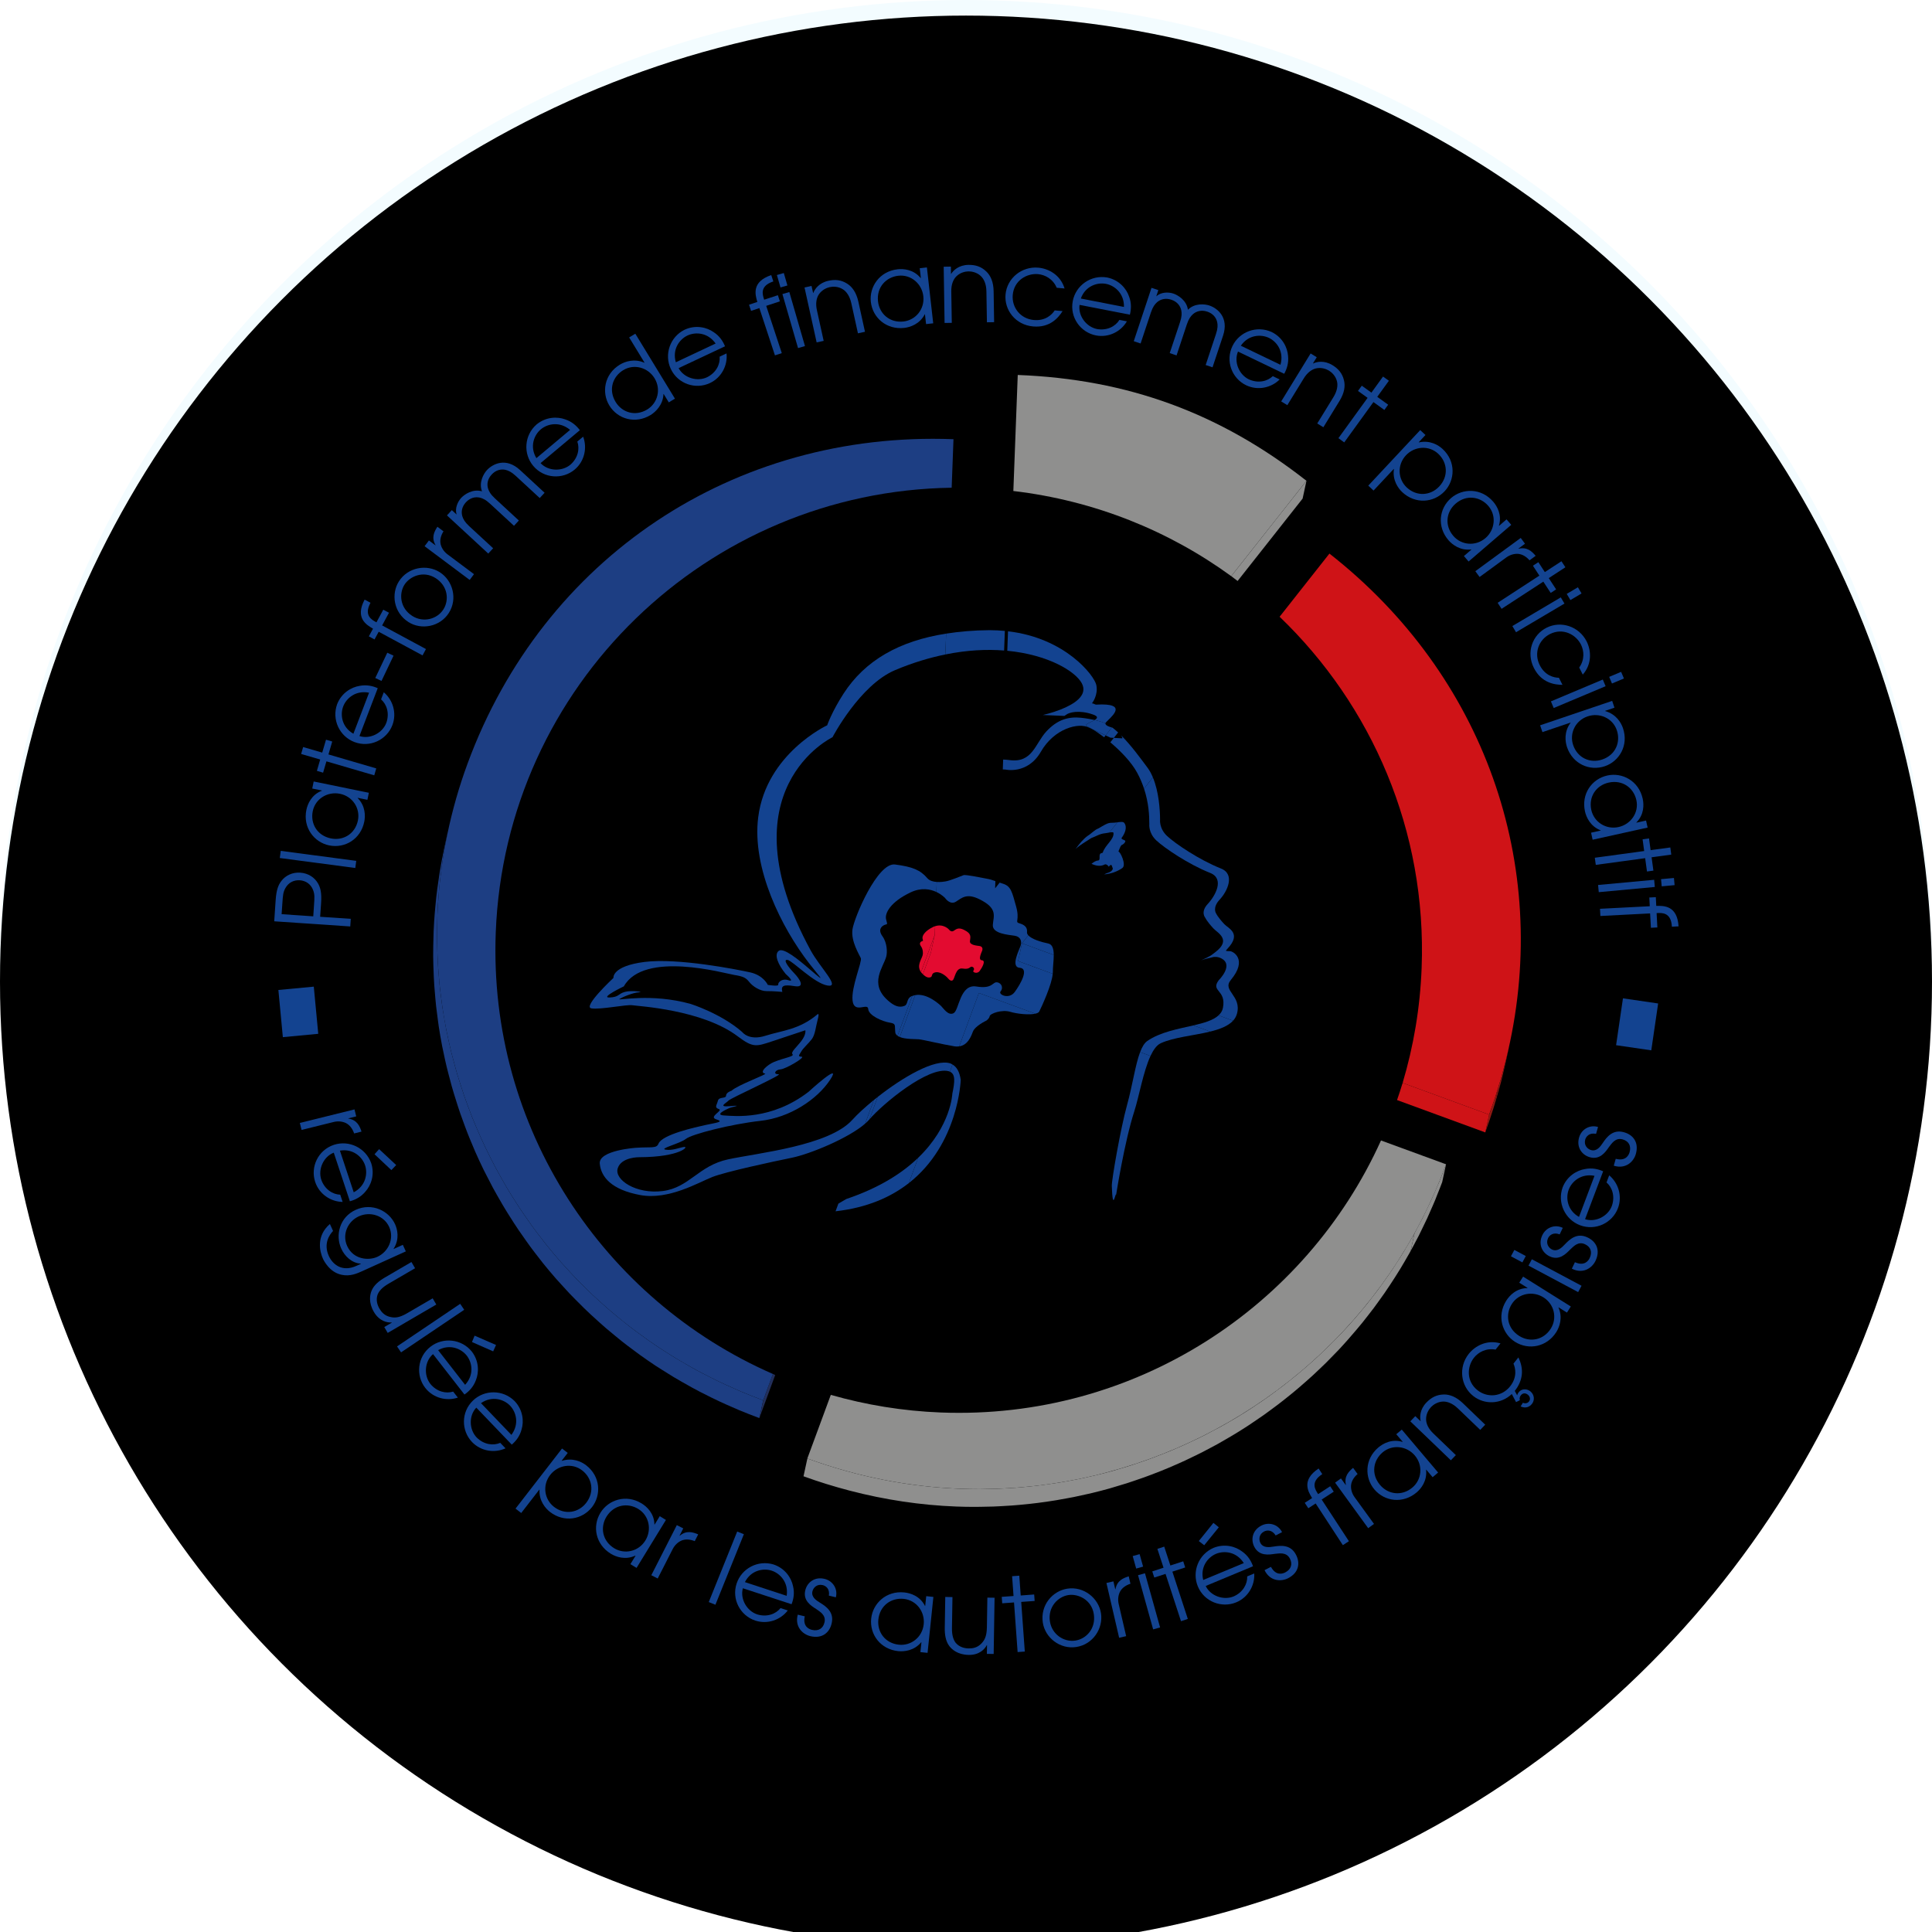 <?xml version="1.0" encoding="UTF-8" standalone="no"?>
<svg width="124px" height="124px" viewBox="0 0 124 124" version="1.1" xmlns="http://www.w3.org/2000/svg" xmlns:xlink="http://www.w3.org/1999/xlink">
    <!-- Generator: Sketch 39.1 (31720) - http://www.bohemiancoding.com/sketch -->
    <title>sceau_legal</title>
    <desc>Created with Sketch.</desc>
    <defs>
        <ellipse id="path-1" cx="62" cy="62" rx="62" ry="62"></ellipse>
        <filter x="-50%" y="-50%" width="200%" height="200%" filterUnits="objectBoundingBox" id="filter-2">
            <feGaussianBlur stdDeviation="1.5" in="SourceAlpha" result="shadowBlurInner1"></feGaussianBlur>
            <feOffset dx="0" dy="1" in="shadowBlurInner1" result="shadowOffsetInner1"></feOffset>
            <feComposite in="shadowOffsetInner1" in2="SourceAlpha" operator="arithmetic" k2="-1" k3="1" result="shadowInnerInner1"></feComposite>
            <feColorMatrix values="0 0 0 0 0   0 0 0 0 0   0 0 0 0 0  0 0 0 0.06 0" type="matrix" in="shadowInnerInner1"></feColorMatrix>
        </filter>
    </defs>
    <g id="HOME-BASIC" stroke="none" stroke-width="1" fill="none" fill-rule="evenodd">
        <g id="HOMEPAGE-Copy-3" transform="translate(-622, -684)">
            <g id="Group-12-Copy" transform="translate(622, 684)">
                <g id="Oval-1-Copy">
                    <use fill="#F3FCFF" fill-rule="evenodd" xlink:href="#path-1"></use>
                    <use fill="black" fill-opacity="1" filter="url(#filter-2)" xlink:href="#path-1"></use>
                </g>
            </g>
            <g id="cip" transform="translate(632, 694)">
                <g id="Group" transform="translate(7, 7)">
                    <path d="M66.851,13.859 L66.851,13.859 L66.852,13.859 C61.304,9.509 55.37,7.336 48.321,7.066 L48.039,14.514 C53.243,15.126 58.017,17.063 62.023,19.979 L66.851,13.859 Z" id="Fill-29" fill="#8F8F8E"></path>
                    <path d="" id="Fill-30" fill="#8F8F8E"></path>
                    <path d="M62.433,20.289 L66.605,15 L66.851,13.86 L62.024,19.979 C62.162,20.08 62.296,20.186 62.433,20.289" id="Fill-31" fill="#8F8F8E"></path>
                    <polygon id="Fill-32" fill="#8F8F8E" points="62.023 19.979 62.023 19.979 66.851 13.86 66.852 13.859"></polygon>
                    <path d="M68.326,18.53 L65.128,22.584 C71.035,28.255 74.585,36.319 74.243,45.138 C74.144,47.693 73.724,50.16 73.024,52.503 L78.577,54.539 C78.584,54.518 78.591,54.497 78.598,54.476 C78.619,54.42 78.637,54.363 78.657,54.307 C78.769,53.997 78.878,53.687 78.98,53.376 C79.019,53.257 79.053,53.14 79.09,53.021 C79.109,52.965 79.125,52.909 79.143,52.852 C79.211,52.632 79.28,52.412 79.344,52.191 C79.389,52.033 79.431,51.874 79.474,51.715 C79.48,51.689 79.488,51.663 79.495,51.637 C79.552,51.425 79.609,51.214 79.661,51.003 C79.708,50.813 79.752,50.621 79.796,50.43 C82.531,38.485 78.278,26.331 68.326,18.53" id="Fill-33" fill="#CF1317"></path>
                    <path d="" id="Fill-34" fill="#CF1317"></path>
                    <path d="" id="Fill-35" fill="#CF1317"></path>
                    <path d="" id="Fill-36" fill="#CF1317"></path>
                    <path d="M79.581,51.323 C79.55,51.441 79.516,51.56 79.484,51.679 C79.438,51.85 79.393,52.02 79.344,52.191 C79.308,52.319 79.268,52.447 79.229,52.575 C79.206,52.65 79.188,52.727 79.165,52.803 L79.164,52.804 L79.165,52.804 L78.93,53.883 C78.946,53.832 78.963,53.781 78.978,53.729 C79.062,53.45 79.141,53.17 79.217,52.889 C79.258,52.741 79.301,52.592 79.339,52.444 C79.417,52.14 79.488,51.835 79.557,51.531 C79.582,51.418 79.612,51.306 79.636,51.193 C79.717,50.82 79.8,50.447 79.88,50.074 C79.874,50.1 79.867,50.127 79.86,50.153 C79.841,50.246 79.817,50.338 79.795,50.431 C79.752,50.621 79.709,50.812 79.661,51.003 C79.634,51.11 79.608,51.216 79.581,51.323" id="Fill-37" fill="#951913"></path>
                    <path d="" id="Fill-38" fill="#951913"></path>
                    <path d="" id="Fill-39" fill="#951913"></path>
                    <path d="M79.101,52.99 C79.06,53.119 79.022,53.247 78.981,53.376 C78.878,53.687 78.769,53.997 78.657,54.307 C78.633,54.376 78.611,54.445 78.586,54.513 C78.583,54.522 78.58,54.53 78.577,54.54 L78.331,55.675 C78.339,55.651 78.347,55.627 78.356,55.603 C78.532,55.122 78.693,54.639 78.845,54.155 C78.874,54.065 78.902,53.976 78.929,53.886 L79.164,52.804 C79.144,52.866 79.121,52.928 79.101,52.99" id="Fill-40" fill="#901913"></path>
                    <path d="" id="Fill-41" fill="#901913"></path>
                    <path d="" id="Fill-42" fill="#901913"></path>
                    <path d="" id="Fill-43" fill="#901913"></path>
                    <path d="" id="Fill-44" fill="#891812"></path>
                    <path d="M78.576,54.54 L73.024,52.503 C72.913,52.875 72.79,53.24 72.665,53.604 L78.329,55.681 L78.33,55.675 C78.33,55.677 78.329,55.678 78.329,55.681 L78.576,54.54 Z" id="Fill-45" fill="#CF1317"></path>
                    <path d="M31.736,74.015 L31.983,72.875 C31.483,72.692 30.991,72.495 30.506,72.29 C30.375,72.235 30.248,72.173 30.118,72.116 C29.771,71.964 29.423,71.809 29.084,71.646 C28.915,71.565 28.752,71.479 28.586,71.395 C28.291,71.247 27.995,71.097 27.706,70.94 C27.528,70.843 27.354,70.742 27.178,70.643 C26.907,70.489 26.639,70.334 26.374,70.174 C26.195,70.065 26.019,69.954 25.843,69.842 C25.588,69.681 25.336,69.518 25.087,69.35 C24.912,69.232 24.739,69.112 24.567,68.991 C24.324,68.82 24.085,68.645 23.847,68.469 C23.679,68.343 23.512,68.217 23.346,68.089 C23.111,67.906 22.881,67.719 22.652,67.531 C22.493,67.4 22.334,67.269 22.179,67.136 C21.949,66.94 21.725,66.737 21.501,66.535 C21.356,66.402 21.207,66.272 21.064,66.136 C20.832,65.918 20.606,65.693 20.381,65.467 C20.256,65.341 20.127,65.218 20.004,65.091 C19.744,64.822 19.493,64.547 19.243,64.27 C19.163,64.18 19.078,64.092 18.998,64.002 C18.671,63.63 18.353,63.251 18.045,62.866 C17.982,62.788 17.924,62.708 17.863,62.629 C17.621,62.321 17.382,62.01 17.151,61.694 C17.048,61.552 16.951,61.405 16.85,61.263 C16.669,61.005 16.488,60.746 16.315,60.484 C16.206,60.319 16.103,60.15 15.996,59.982 C15.84,59.735 15.684,59.488 15.535,59.237 C15.428,59.059 15.327,58.878 15.225,58.698 C15.085,58.452 14.947,58.205 14.813,57.956 C14.713,57.768 14.616,57.58 14.52,57.391 C14.394,57.143 14.271,56.894 14.151,56.643 C14.059,56.449 13.968,56.256 13.88,56.06 C13.765,55.807 13.655,55.553 13.548,55.298 C13.465,55.101 13.382,54.904 13.303,54.705 C13.2,54.445 13.102,54.183 13.005,53.921 C12.933,53.723 12.86,53.526 12.79,53.327 C12.697,53.054 12.609,52.78 12.522,52.505 C12.462,52.313 12.399,52.122 12.341,51.928 C12.254,51.631 12.175,51.331 12.096,51.03 C12.05,50.856 12,50.683 11.957,50.509 C11.863,50.123 11.779,49.736 11.699,49.347 C11.68,49.255 11.657,49.164 11.638,49.071 C11.586,48.801 11.543,48.528 11.496,48.256 C11.461,48.046 11.421,47.837 11.39,47.626 C11.366,47.467 11.35,47.307 11.328,47.147 C11.285,46.818 11.241,46.488 11.207,46.157 C11.188,45.963 11.175,45.768 11.159,45.573 C11.134,45.275 11.11,44.975 11.093,44.675 C11.082,44.468 11.077,44.261 11.07,44.054 C11.06,43.763 11.051,43.472 11.049,43.18 C11.047,42.968 11.051,42.756 11.053,42.544 C11.058,42.255 11.064,41.966 11.076,41.677 C11.085,41.464 11.097,41.251 11.11,41.037 C11.128,40.745 11.15,40.454 11.176,40.162 C11.195,39.952 11.216,39.741 11.238,39.531 C11.271,39.233 11.31,38.934 11.352,38.635 C11.379,38.432 11.408,38.228 11.44,38.024 C11.489,37.714 11.547,37.402 11.606,37.092 C11.642,36.901 11.676,36.712 11.716,36.521 C11.729,36.456 11.739,36.392 11.753,36.327 L11.511,37.442 C11.399,37.961 11.303,38.48 11.217,38.999 C11.189,39.175 11.167,39.351 11.141,39.527 C11.09,39.871 11.041,40.216 11.002,40.56 C10.979,40.764 10.962,40.969 10.942,41.174 C10.912,41.495 10.885,41.815 10.865,42.135 C10.852,42.34 10.842,42.545 10.832,42.749 C10.819,43.083 10.81,43.415 10.806,43.746 C10.804,43.953 10.8,44.16 10.802,44.367 C10.803,44.556 10.808,44.743 10.813,44.932 C10.819,45.19 10.829,45.448 10.842,45.705 C10.852,45.891 10.862,46.077 10.874,46.263 C10.892,46.529 10.916,46.793 10.94,47.057 C10.956,47.231 10.971,47.405 10.99,47.579 C11.024,47.879 11.064,48.178 11.105,48.477 C11.124,48.612 11.139,48.747 11.16,48.882 C11.225,49.31 11.299,49.736 11.381,50.159 C11.403,50.268 11.429,50.376 11.451,50.484 C11.516,50.804 11.585,51.123 11.66,51.44 C11.698,51.599 11.741,51.757 11.781,51.916 C11.848,52.181 11.918,52.447 11.992,52.711 C12.04,52.88 12.09,53.048 12.14,53.215 C12.217,53.47 12.296,53.723 12.379,53.976 C12.433,54.142 12.488,54.308 12.545,54.474 C12.634,54.732 12.729,54.989 12.825,55.246 C12.882,55.399 12.938,55.552 12.997,55.703 C13.114,56.001 13.237,56.296 13.363,56.59 C13.408,56.697 13.451,56.804 13.497,56.91 C13.671,57.304 13.852,57.693 14.041,58.08 C14.098,58.196 14.16,58.31 14.218,58.426 C14.355,58.699 14.494,58.969 14.639,59.238 C14.72,59.388 14.805,59.536 14.888,59.685 C15.018,59.917 15.15,60.147 15.286,60.376 C15.379,60.531 15.474,60.687 15.57,60.842 C15.705,61.06 15.843,61.277 15.983,61.493 C16.084,61.647 16.184,61.8 16.287,61.952 C16.435,62.17 16.587,62.386 16.741,62.601 C16.842,62.742 16.941,62.885 17.045,63.025 C17.228,63.274 17.417,63.518 17.608,63.761 C17.688,63.862 17.764,63.966 17.845,64.067 C18.111,64.397 18.385,64.723 18.665,65.044 C18.773,65.167 18.885,65.288 18.995,65.41 C19.178,65.613 19.361,65.816 19.55,66.015 C19.681,66.153 19.815,66.288 19.949,66.424 C20.124,66.602 20.301,66.779 20.48,66.954 C20.622,67.092 20.766,67.228 20.911,67.364 C21.091,67.531 21.274,67.698 21.458,67.862 C21.606,67.994 21.753,68.126 21.903,68.255 C22.098,68.422 22.296,68.585 22.495,68.747 C22.641,68.867 22.785,68.987 22.933,69.104 C23.178,69.298 23.429,69.486 23.682,69.672 C23.813,69.769 23.942,69.868 24.073,69.962 C24.4,70.197 24.731,70.425 25.067,70.649 C25.217,70.746 25.368,70.84 25.519,70.936 C25.749,71.083 25.98,71.229 26.215,71.37 C26.383,71.472 26.553,71.569 26.724,71.667 C26.949,71.798 27.176,71.926 27.406,72.051 C27.581,72.147 27.758,72.24 27.934,72.333 C28.17,72.456 28.408,72.574 28.647,72.692 C28.821,72.777 28.996,72.863 29.173,72.945 C29.435,73.068 29.702,73.186 29.97,73.302 C30.127,73.37 30.282,73.441 30.441,73.507 C30.845,73.675 31.253,73.836 31.666,73.989 C31.69,73.998 31.713,74.007 31.736,74.016 L31.737,74.013 L31.736,74.015 Z" id="Fill-46" fill="#1D3E83"></path>
                    <path d="M31.984,72.875 L31.984,72.875 L31.984,72.875 L31.984,72.875 L31.739,74.009 L32.755,71.251 C32.706,71.229 32.656,71.207 32.606,71.185 L31.984,72.875 Z" id="Fill-47" fill="#222F5B"></path>
                    <path d="" id="Fill-48" fill="#222F5B"></path>
                    <polygon id="Fill-49" fill="#222F5B" points="31.737 74.013 31.983 72.875 31.983 72.875 31.736 74.015"></polygon>
                    <path d="" id="Fill-50" fill="#1D3E83"></path>
                    <path d="" id="Fill-51" fill="#1D3E83"></path>
                    <path d="" id="Fill-52" fill="#1D3E83"></path>
                    <path d="" id="Fill-53" fill="#1D3E83"></path>
                    <path d="" id="Fill-54" fill="#1D3E83"></path>
                    <path d="" id="Fill-55" fill="#1D3E83"></path>
                    <path d="" id="Fill-56" fill="#1D3E83"></path>
                    <path d="" id="Fill-57" fill="#1D3E83"></path>
                    <path d="" id="Fill-58" fill="#1D3E83"></path>
                    <path d="" id="Fill-59" fill="#1D3E83"></path>
                    <path d="" id="Fill-60" fill="#1D3E83"></path>
                    <path d="" id="Fill-61" fill="#1D3E83"></path>
                    <path d="" id="Fill-62" fill="#1D3E83"></path>
                    <path d="" id="Fill-63" fill="#1D3E83"></path>
                    <path d="" id="Fill-64" fill="#1D3E83"></path>
                    <path d="" id="Fill-65" fill="#1D3E83"></path>
                    <path d="" id="Fill-66" fill="#1D3E83"></path>
                    <path d="" id="Fill-67" fill="#1D3E83"></path>
                    <path d="M11.44,38.025 C11.408,38.228 11.379,38.431 11.352,38.636 C11.31,38.934 11.271,39.233 11.238,39.531 C11.216,39.742 11.195,39.952 11.176,40.162 C11.15,40.454 11.128,40.745 11.11,41.036 C11.097,41.25 11.085,41.464 11.076,41.677 C11.064,41.966 11.058,42.256 11.053,42.545 C11.051,42.757 11.047,42.969 11.049,43.181 C11.051,43.472 11.06,43.763 11.07,44.054 C11.077,44.261 11.082,44.468 11.093,44.675 C11.11,44.975 11.134,45.274 11.159,45.573 C11.175,45.768 11.188,45.963 11.207,46.157 C11.241,46.488 11.284,46.818 11.328,47.148 C11.35,47.307 11.366,47.467 11.39,47.625 C11.462,48.11 11.544,48.592 11.638,49.07 C11.657,49.166 11.681,49.259 11.7,49.353 C11.78,49.74 11.863,50.125 11.957,50.508 C12.001,50.685 12.051,50.861 12.098,51.037 C12.177,51.334 12.255,51.632 12.341,51.926 C12.399,52.123 12.464,52.317 12.525,52.512 C12.611,52.784 12.697,53.056 12.789,53.324 C12.86,53.526 12.934,53.727 13.008,53.927 C13.103,54.187 13.2,54.445 13.302,54.701 C13.382,54.903 13.466,55.103 13.55,55.303 C13.657,55.555 13.765,55.807 13.878,56.056 C13.968,56.254 14.06,56.451 14.154,56.648 C14.271,56.895 14.393,57.141 14.518,57.385 C14.615,57.577 14.713,57.769 14.816,57.96 C14.947,58.205 15.083,58.449 15.221,58.691 C15.325,58.874 15.429,59.059 15.537,59.24 C15.684,59.487 15.837,59.731 15.992,59.975 C16.1,60.146 16.205,60.317 16.317,60.486 C16.487,60.744 16.665,60.999 16.844,61.253 C16.947,61.4 17.047,61.55 17.153,61.696 C17.378,62.005 17.612,62.309 17.85,62.611 C17.916,62.696 17.978,62.783 18.046,62.867 C18.353,63.252 18.671,63.63 18.997,64.001 C19.08,64.094 19.167,64.184 19.25,64.277 C19.497,64.551 19.747,64.824 20.004,65.09 C20.128,65.219 20.257,65.343 20.384,65.47 C20.608,65.694 20.833,65.918 21.063,66.136 C21.208,66.272 21.356,66.403 21.503,66.536 C21.726,66.738 21.949,66.94 22.178,67.135 C22.335,67.269 22.495,67.401 22.655,67.533 C22.882,67.72 23.111,67.906 23.345,68.087 C23.511,68.217 23.68,68.343 23.849,68.47 C24.085,68.646 24.324,68.819 24.566,68.99 C24.739,69.112 24.913,69.232 25.089,69.351 C25.336,69.518 25.587,69.68 25.84,69.841 C26.017,69.953 26.196,70.066 26.376,70.175 C26.639,70.334 26.905,70.488 27.173,70.639 C27.351,70.741 27.528,70.844 27.709,70.941 C27.994,71.096 28.285,71.243 28.576,71.39 C28.746,71.475 28.915,71.564 29.087,71.647 C29.418,71.807 29.755,71.956 30.094,72.105 C30.234,72.167 30.37,72.232 30.51,72.291 C30.994,72.496 31.484,72.691 31.983,72.875 L31.983,72.874 L32.606,71.185 C21.735,66.428 14.333,55.398 14.819,42.841 C15.434,26.992 28.382,14.529 44.08,14.303 L44.197,11.189 C30.093,10.648 17.872,18.806 13.01,32.005 C12.459,33.499 12.032,35.008 11.716,36.521 C11.676,36.711 11.642,36.901 11.606,37.092 C11.547,37.402 11.489,37.713 11.44,38.025" id="Fill-68" fill="#1D3E83"></path>
                    <path d="" id="Fill-69" fill="#1D3E83"></path>
                    <path d="" id="Fill-70" fill="#1D3E83"></path>
                    <path d="" id="Fill-71" fill="#1D3E83"></path>
                    <path d="" id="Fill-72" fill="#1D3E83"></path>
                    <path d="" id="Fill-73" fill="#1D3E83"></path>
                    <path d="" id="Fill-74" fill="#1D3E83"></path>
                    <path d="" id="Fill-75" fill="#1D3E83"></path>
                    <path d="" id="Fill-76" fill="#1D3E83"></path>
                    <path d="" id="Fill-77" fill="#1D3E83"></path>
                    <path d="" id="Fill-78" fill="#1D3E83"></path>
                    <path d="" id="Fill-79" fill="#1D3E83"></path>
                    <path d="" id="Fill-80" fill="#1D3E83"></path>
                    <path d="" id="Fill-81" fill="#1D3E83"></path>
                    <path d="" id="Fill-82" fill="#1D3E83"></path>
                    <path d="" id="Fill-83" fill="#1D3E83"></path>
                    <path d="" id="Fill-84" fill="#1D3E83"></path>
                    <path d="" id="Fill-85" fill="#1D3E83"></path>
                    <path d="" id="Fill-86" fill="#1D3E83"></path>
                    <path d="" id="Fill-87" fill="#1D3E83"></path>
                    <path d="" id="Fill-88" fill="#1D3E83"></path>
                    <path d="" id="Fill-89" fill="#1D3E83"></path>
                    <path d="" id="Fill-90" fill="#1D3E83"></path>
                    <path d="" id="Fill-91" fill="#1D3E83"></path>
                    <path d="" id="Fill-92" fill="#1D3E83"></path>
                    <path d="" id="Fill-93" fill="#1D3E83"></path>
                    <path d="" id="Fill-94" fill="#1D3E83"></path>
                    <path d="" id="Fill-95" fill="#1D3E83"></path>
                    <path d="" id="Fill-96" fill="#1D3E83"></path>
                    <path d="" id="Fill-97" fill="#1D3E83"></path>
                    <path d="" id="Fill-98" fill="#1D3E83"></path>
                    <path d="" id="Fill-99" fill="#1D3E83"></path>
                    <path d="" id="Fill-100" fill="#1D3E83"></path>
                    <polygon id="Fill-101" fill="#1D3E83" points="31.984 72.874 31.984 72.875 31.984 72.875 32.606 71.186 32.606 71.186"></polygon>
                    <path d="" id="Fill-102" fill="#8F8F8E"></path>
                    <path d="" id="Fill-103" fill="#8F8F8E"></path>
                    <path d="" id="Fill-104" fill="#8F8F8E"></path>
                    <path d="" id="Fill-105" fill="#8F8F8E"></path>
                    <path d="" id="Fill-106" fill="#8F8F8E"></path>
                    <path d="" id="Fill-107" fill="#8F8F8E"></path>
                    <path d="M43.381,73.657 C40.936,73.562 38.574,73.17 36.323,72.526 L34.817,76.609 C38.054,77.795 41.359,78.429 44.627,78.552 C45.048,78.568 45.467,78.576 45.887,78.576 C45.994,78.576 46.101,78.57 46.209,78.569 C46.475,78.566 46.741,78.562 47.006,78.552 C47.16,78.546 47.312,78.538 47.466,78.53 C47.708,78.518 47.951,78.504 48.193,78.486 C48.352,78.474 48.512,78.46 48.671,78.446 C48.907,78.425 49.143,78.402 49.377,78.376 C49.537,78.358 49.696,78.339 49.856,78.319 C50.092,78.289 50.327,78.255 50.563,78.22 C50.717,78.197 50.872,78.174 51.026,78.149 C51.273,78.108 51.519,78.063 51.764,78.017 C51.903,77.991 52.042,77.966 52.181,77.938 C52.471,77.88 52.759,77.815 53.048,77.748 C53.14,77.727 53.233,77.708 53.325,77.686 C53.581,77.625 53.835,77.555 54.089,77.487 C63.775,74.9 72.089,67.822 75.811,57.727 L71.636,56.197 C66.803,66.887 55.842,74.138 43.381,73.657" id="Fill-108" fill="#8F8F8E"></path>
                    <path d="" id="Fill-109" fill="#8F8F8E"></path>
                    <path d="M75.147,59.371 C75.046,59.603 74.947,59.836 74.842,60.065 C74.755,60.252 74.663,60.436 74.574,60.621 C74.482,60.81 74.392,61 74.298,61.186 C74.195,61.386 74.089,61.582 73.984,61.779 C73.916,61.904 73.852,62.033 73.783,62.158 L73.782,62.163 C73.783,62.161 73.784,62.16 73.785,62.158 L73.539,63.286 C73.6,63.177 73.658,63.067 73.718,62.957 C73.832,62.743 73.947,62.529 74.058,62.312 C74.135,62.161 74.207,62.008 74.281,61.856 C74.39,61.634 74.5,61.411 74.604,61.184 C74.671,61.039 74.733,60.89 74.798,60.743 C74.903,60.505 75.011,60.269 75.11,60.027 C75.149,59.932 75.184,59.835 75.222,59.74 C75.338,59.452 75.455,59.163 75.563,58.869 L75.811,57.727 C75.663,58.128 75.507,58.523 75.345,58.914 C75.282,59.068 75.213,59.218 75.147,59.371" id="Fill-110" fill="#8F8F8E"></path>
                    <path d="M73.684,62.334 C73.613,62.457 73.541,62.58 73.47,62.703 C73.337,62.933 73.203,63.161 73.064,63.387 C72.986,63.514 72.907,63.64 72.827,63.765 C72.689,63.984 72.547,64.201 72.404,64.416 C72.322,64.539 72.239,64.662 72.155,64.785 C72.007,65 71.854,65.213 71.701,65.424 C71.618,65.538 71.536,65.653 71.452,65.766 C71.284,65.992 71.11,66.213 70.937,66.433 C70.864,66.526 70.792,66.62 70.719,66.712 C70.488,66.997 70.253,67.278 70.013,67.555 C69.993,67.577 69.975,67.6 69.955,67.624 C69.69,67.928 69.42,68.225 69.145,68.517 C69.086,68.58 69.024,68.641 68.965,68.702 C68.751,68.925 68.536,69.146 68.317,69.362 C68.224,69.454 68.129,69.543 68.035,69.634 C67.845,69.817 67.654,69.998 67.46,70.176 C67.353,70.274 67.244,70.37 67.136,70.467 C66.95,70.632 66.762,70.795 66.573,70.956 C66.458,71.054 66.343,71.15 66.227,71.245 C66.037,71.402 65.845,71.557 65.651,71.708 C65.535,71.8 65.418,71.892 65.3,71.982 C65.098,72.137 64.894,72.287 64.688,72.437 C64.577,72.518 64.467,72.6 64.356,72.679 C64.122,72.845 63.884,73.005 63.646,73.164 C63.56,73.222 63.474,73.282 63.388,73.339 C63.058,73.554 62.725,73.765 62.388,73.967 C62.377,73.974 62.365,73.98 62.354,73.987 C62.032,74.181 61.706,74.368 61.378,74.55 C61.272,74.608 61.165,74.664 61.059,74.721 C60.822,74.849 60.585,74.975 60.345,75.097 C60.217,75.162 60.087,75.225 59.959,75.288 C59.737,75.397 59.515,75.503 59.291,75.607 C59.153,75.671 59.014,75.733 58.874,75.796 C58.656,75.893 58.437,75.988 58.217,76.08 C58.074,76.14 57.93,76.199 57.786,76.257 C57.563,76.347 57.338,76.433 57.112,76.518 C56.972,76.571 56.831,76.625 56.69,76.676 C56.45,76.762 56.208,76.844 55.965,76.925 C55.838,76.967 55.711,77.012 55.582,77.053 C55.288,77.147 54.991,77.236 54.693,77.321 C54.616,77.344 54.54,77.368 54.462,77.39 C54.086,77.495 53.707,77.594 53.326,77.686 C53.232,77.708 53.138,77.727 53.043,77.749 C52.757,77.815 52.471,77.88 52.182,77.937 C52.042,77.966 51.902,77.991 51.76,78.018 C51.517,78.064 51.272,78.109 51.028,78.149 C50.872,78.175 50.716,78.197 50.56,78.22 C50.327,78.256 50.093,78.289 49.858,78.318 C49.698,78.339 49.536,78.358 49.376,78.375 C49.142,78.401 48.908,78.425 48.674,78.445 C48.513,78.46 48.353,78.474 48.191,78.486 C47.95,78.503 47.71,78.517 47.468,78.529 C47.314,78.537 47.16,78.547 47.006,78.552 C46.742,78.561 46.476,78.566 46.211,78.568 C46.103,78.57 45.994,78.575 45.886,78.575 C45.864,78.575 45.84,78.574 45.818,78.574 C45.423,78.574 45.028,78.567 44.632,78.552 L44.627,78.552 C41.359,78.428 38.054,77.795 34.819,76.609 L34.571,77.751 C35.548,78.108 36.53,78.409 37.517,78.668 C39.799,79.265 42.098,79.606 44.38,79.693 C44.778,79.708 45.175,79.715 45.571,79.715 C45.702,79.715 45.832,79.712 45.964,79.71 C46.229,79.706 46.495,79.703 46.759,79.693 C46.913,79.687 47.067,79.679 47.222,79.671 C47.463,79.658 47.703,79.645 47.944,79.627 C48.106,79.615 48.267,79.601 48.428,79.587 C48.661,79.566 48.894,79.543 49.127,79.517 C49.289,79.499 49.452,79.48 49.613,79.46 C49.845,79.43 50.076,79.397 50.307,79.363 C50.466,79.339 50.626,79.315 50.785,79.289 C51.024,79.25 51.261,79.206 51.499,79.161 C51.646,79.133 51.794,79.107 51.941,79.078 C52.214,79.023 52.484,78.961 52.755,78.9 C52.864,78.874 52.975,78.851 53.086,78.825 C53.461,78.735 53.835,78.638 54.207,78.534 C54.312,78.504 54.416,78.471 54.52,78.44 C54.788,78.362 55.057,78.283 55.323,78.198 C55.471,78.151 55.616,78.1 55.762,78.051 C55.984,77.976 56.206,77.902 56.427,77.822 C56.584,77.766 56.74,77.706 56.896,77.648 C57.104,77.569 57.312,77.489 57.519,77.406 C57.678,77.342 57.837,77.276 57.995,77.211 C58.196,77.126 58.396,77.039 58.596,76.951 C58.754,76.88 58.912,76.81 59.069,76.737 C59.267,76.645 59.465,76.549 59.662,76.452 C59.815,76.378 59.969,76.305 60.12,76.227 C60.325,76.123 60.528,76.015 60.73,75.906 C60.87,75.83 61.011,75.758 61.15,75.681 C61.394,75.545 61.635,75.404 61.876,75.262 C62.003,75.187 62.13,75.113 62.256,75.037 C62.546,74.86 62.834,74.68 63.118,74.494 C63.253,74.406 63.385,74.314 63.518,74.224 C63.706,74.097 63.895,73.971 64.08,73.84 C64.226,73.737 64.37,73.63 64.514,73.524 C64.683,73.4 64.852,73.277 65.019,73.149 C65.166,73.037 65.312,72.923 65.458,72.807 C65.618,72.681 65.777,72.553 65.936,72.423 C66.08,72.304 66.225,72.183 66.368,72.061 C66.522,71.93 66.675,71.796 66.826,71.662 C66.969,71.536 67.11,71.411 67.25,71.282 C67.399,71.145 67.546,71.005 67.693,70.865 C67.83,70.734 67.968,70.604 68.103,70.471 C68.251,70.324 68.396,70.174 68.541,70.024 C68.669,69.892 68.8,69.762 68.926,69.628 C69.133,69.407 69.335,69.182 69.535,68.956 C69.703,68.766 69.867,68.574 70.031,68.38 C70.168,68.218 70.305,68.057 70.439,67.892 C70.564,67.738 70.686,67.58 70.808,67.422 C70.928,67.267 71.05,67.113 71.168,66.956 C71.29,66.792 71.409,66.627 71.528,66.461 C71.641,66.305 71.753,66.148 71.863,65.99 C71.981,65.819 72.097,65.646 72.212,65.472 C72.317,65.315 72.421,65.155 72.523,64.995 C72.637,64.817 72.749,64.637 72.86,64.457 C72.957,64.296 73.053,64.135 73.148,63.973 C73.256,63.787 73.365,63.601 73.471,63.411 C73.495,63.37 73.516,63.328 73.539,63.287 L73.782,62.163 C73.75,62.22 73.716,62.277 73.684,62.334" id="Fill-111" fill="#8F8F8E"></path>
                    <path d="" id="Fill-112" fill="#8F8F8E"></path>
                    <path d="" id="Fill-113" fill="#8F8F8E"></path>
                    <path d="" id="Fill-114" fill="#8F8F8E"></path>
                    <path d="" id="Fill-115" fill="#8F8F8E"></path>
                    <path d="" id="Fill-116" fill="#8F8F8E"></path>
                    <path d="" id="Fill-117" fill="#8F8F8E"></path>
                    <path d="" id="Fill-118" fill="#8F8F8E"></path>
                    <path d="" id="Fill-119" fill="#8F8F8E"></path>
                    <path d="M59.792,40.368 C59.792,40.368 59.455,40.606 59.508,40.885 C59.565,41.165 59.687,40.908 59.687,40.908 C59.687,40.908 59.839,40.541 59.975,40.462 C60.111,40.381 59.99,40.177 59.792,40.368" id="Fill-120" fill="#000000"></path>
                    <path d="M37.316,59.955 L36.809,60.252 L36.628,60.743 C38.671,60.512 40.195,59.823 41.332,58.933 L41.93,57.308 C40.924,58.276 39.458,59.234 37.316,59.955" id="Fill-121" fill="#134390"></path>
                    <path d="M39.332,53.404 L38.802,54.843 C39.653,53.856 42.563,51.427 43.88,51.749 C43.913,51.757 43.939,51.771 43.966,51.783 L44.135,51.326 C44.091,51.301 44.05,51.27 44.003,51.254 C43.001,50.917 40.913,52.163 39.332,53.404" id="Fill-122" fill="#134390"></path>
                    <polygon id="Fill-123" fill="#134390" points="47.65 24.767 47.698 23.517 47.697 23.517 47.649 24.767"></polygon>
                    <path d="M56.634,49.815 C56.444,49.948 56.299,50.202 56.175,50.527 L56.843,50.772 C57.027,50.377 57.24,50.077 57.499,49.957 C58.329,49.574 59.622,49.467 60.676,49.208 L59.598,48.812 C58.615,49.039 57.456,49.242 56.634,49.815" id="Fill-124" fill="#134390"></path>
                    <path d="M55.039,30.39 L54.489,30.358 L54.263,30.644 C54.919,31.198 55.608,31.904 55.98,32.586 C56.173,32.939 56.316,33.284 56.426,33.615 L56.994,32.895 C56.903,32.68 56.801,32.476 56.672,32.302 C56.268,31.761 55.628,30.866 54.958,30.198 C55.044,30.329 55.039,30.39 55.039,30.39" id="Fill-125" fill="#134390"></path>
                    <polygon id="Fill-126" fill="#134390" points="53.866 30.32 53.961 30.199 53.961 30.199"></polygon>
                    <polygon id="Fill-127" fill="#134390" points="61.207 48.17 61.207 48.17 62.14 48.511 62.14 48.511"></polygon>
                    <path d="M47.446,24.752 L47.494,23.494 C47.178,23.465 46.852,23.445 46.509,23.446 C45.51,23.452 44.589,23.532 43.725,23.667 L43.675,25.005 C45.066,24.721 46.332,24.663 47.446,24.752" id="Fill-128" fill="#134390"></path>
                    <path d="M53.961,30.199 L53.135,29.811 C53.339,29.935 53.587,30.105 53.866,30.32 L53.961,30.199 Z" id="Fill-129" fill="#134390"></path>
                    <path d="M52.431,26.851 C52.856,27.64 51.917,28.206 51.072,28.539 C50.48,28.772 49.932,28.891 49.932,28.891 L51.316,28.949 L51.445,28.863 C51.615,28.729 52.258,28.545 53.152,28.859 C53.512,28.984 53.439,29.103 53.257,29.212 C53.486,29.263 53.727,29.331 53.95,29.416 C54.004,29.262 55.038,28.547 54.395,28.299 C54.211,28.228 53.888,28.193 53.366,28.225 C53.276,28.229 53.182,28.136 53.082,28.144 C53.082,28.144 53.501,27.629 53.364,26.965 C53.238,26.363 51.379,23.944 47.697,23.518 L47.65,24.767 C50.28,25.022 52.016,26.084 52.431,26.851" id="Fill-130" fill="#134390"></path>
                    <path d="" id="Fill-131" fill="#134390"></path>
                    <path d="" id="Fill-132" fill="#134390"></path>
                    <path d="" id="Fill-133" fill="#134390"></path>
                    <path d="M56.766,35.886 C56.766,35.886 56.695,36.454 57.217,36.942 C57.743,37.431 59.264,38.468 60.675,39.028 C61.609,39.4 61.006,40.493 60.516,41.018 C60.029,41.54 60.359,41.908 60.359,41.908 C60.359,41.908 60.456,42.133 60.883,42.592 C61.143,42.875 62.066,43.305 60.994,44.118 C60.913,44.181 60.839,44.238 60.767,44.289 C60.635,44.385 60.278,44.555 60.09,44.641 C60.362,44.527 60.632,44.494 60.783,44.447 C60.979,44.385 61.176,44.418 61.316,44.478 C62.269,44.889 61.217,45.917 61.217,45.917 C60.679,46.648 61.72,46.506 61.49,47.69 C61.453,47.883 61.35,48.037 61.208,48.17 L62.14,48.512 C62.259,48.382 62.345,48.233 62.393,48.059 C62.705,46.894 61.418,46.593 61.997,45.897 C63.106,44.563 62.126,44.056 61.956,44.049 C61.612,44.034 61.648,44.052 61.786,43.887 C62.712,42.897 61.833,42.589 61.572,42.307 C61.146,41.847 61.05,41.622 61.05,41.622 C61.05,41.622 60.794,41.263 61.281,40.74 C61.771,40.217 62.298,39.114 61.364,38.743 C59.954,38.182 58.432,37.146 57.907,36.657 C57.384,36.17 57.456,35.599 57.456,35.599 C57.454,34.991 57.379,33.809 56.994,32.896 L56.426,33.616 C56.73,34.532 56.765,35.34 56.766,35.886" id="Fill-134" fill="#134390"></path>
                    <path d="M59.598,48.812 L60.677,49.208 C61.293,49.056 61.827,48.853 62.14,48.512 L61.207,48.17 C60.869,48.482 60.279,48.655 59.598,48.812" id="Fill-135" fill="#134390"></path>
                    <path d="" id="Fill-136" fill="#134390"></path>
                    <path d="M38.529,55.115 C38.624,55.031 38.712,54.948 38.781,54.866 C38.787,54.859 38.796,54.851 38.802,54.844 L39.332,53.405 C39.249,53.469 39.167,53.535 39.087,53.6 L38.529,55.115 Z" id="Fill-137" fill="#134390"></path>
                    <path d="" id="Fill-138" fill="#134390"></path>
                    <path d="M37.705,54.873 C36.206,56.544 31.629,57.001 29.728,57.41 C27.827,57.819 27.243,59.223 25.54,59.443 C23.836,59.662 22.413,58.724 22.647,57.985 C22.879,57.247 24.042,57.272 24.042,57.272 C26.674,57.262 27.243,56.559 26.901,56.613 C26.559,56.669 26.152,56.859 25.718,56.787 C25.286,56.716 26.635,56.403 27.019,56.098 C27.404,55.79 29.917,55.149 31.805,54.939 C33.691,54.731 35.438,53.575 36.277,52.308 C37.116,51.04 34.889,53.079 34.889,53.079 C32.513,54.907 30.151,54.631 29.489,54.594 C28.829,54.56 29.604,54.212 29.788,54.127 C29.974,54.042 30.751,53.916 29.886,53.993 C29.019,54.074 29.616,53.801 29.755,53.64 C29.893,53.477 33.34,51.934 32.968,51.946 C32.595,51.959 32.757,51.653 33.093,51.634 C33.43,51.615 34.741,50.835 34.447,50.823 C34.153,50.81 34.321,50.692 34.428,50.488 C34.536,50.282 34.884,49.983 35.101,49.698 C35.321,49.413 35.356,48.901 35.485,48.427 C35.612,47.956 35.464,48.105 35.464,48.105 C34.288,49.095 33.195,49.137 32.124,49.478 C31.054,49.82 30.633,49.234 30.633,49.234 C29.274,48.048 27.338,47.438 27.338,47.438 C24.789,46.72 22.588,47.244 22.757,47.123 C22.925,47.003 23.642,46.701 24.013,46.689 C24.387,46.676 23.545,46.538 23.104,46.663 C22.662,46.786 22.739,47 22.117,47.022 C21.497,47.042 23.039,46.307 23.039,46.307 C24.334,44.004 29.502,45.471 30.103,45.57 C30.704,45.669 30.864,45.744 31.09,46.027 C31.313,46.312 31.791,46.618 32.211,46.613 C32.632,46.607 33.211,46.663 33.211,46.663 C33.111,46.259 33.292,46.178 33.996,46.293 C34.697,46.408 34.346,45.85 33.967,45.455 C33.586,45.062 33.226,44.557 33.548,44.61 C33.873,44.664 35.248,46.11 36.114,46.254 C36.98,46.396 35.634,45.11 35.022,43.984 C29.411,33.658 36.432,30.317 36.432,30.317 C36.432,30.317 38.179,26.968 40.449,26.01 C41.583,25.532 42.66,25.212 43.675,25.005 L43.726,23.667 C40.72,24.135 38.52,25.384 37.14,27.519 C36.378,28.702 36.091,29.55 36.091,29.55 C36.091,29.55 32.189,31.36 31.665,35.442 C31.241,38.729 33.178,42.564 34.93,44.825 C35.646,45.748 36.09,46.174 35.03,45.26 C34.231,44.572 33.273,43.786 32.972,44.033 C32.673,44.279 32.938,44.915 33.431,45.515 C33.431,45.515 34.058,46.062 33.613,45.915 C33.167,45.766 32.919,46.072 32.948,46.199 C32.976,46.328 32.279,46.212 32.279,46.212 C32.279,46.212 32.009,45.601 31.152,45.41 C30.294,45.22 26.495,44.471 24.371,44.739 C22.251,45.008 22.373,45.765 22.373,45.765 C22.373,45.765 20.378,47.622 20.954,47.718 C21.532,47.814 23.218,47.459 23.579,47.518 C23.94,47.579 28.079,47.791 30.362,49.524 C31.326,50.253 31.54,50.171 32.534,49.842 C33.526,49.513 34.689,49.125 34.689,49.125 C34.689,49.125 34.755,49.395 34.425,49.821 C34.095,50.248 33.742,50.523 33.866,50.667 C33.991,50.81 33.361,50.88 32.673,51.161 C32.289,51.318 31.673,51.834 32.105,51.906 C32.297,51.938 30.356,52.629 29.947,53.008 C29.947,53.008 29.61,53.103 29.601,53.319 C29.589,53.535 29.147,53.369 29.076,53.652 C29.004,53.936 28.832,54.082 29.136,54.181 C29.442,54.281 28.437,54.682 28.978,54.844 C29.518,55.008 28.942,55.06 28.3,55.201 C27.66,55.343 25.494,55.814 25.262,56.406 C25.135,56.728 24.791,56.6 23.836,56.666 C23.836,56.666 21.415,56.82 21.494,57.685 C21.575,58.548 22.255,59.362 24.09,59.701 C25.923,60.041 27.855,58.878 28.727,58.539 C29.599,58.202 32.518,57.572 33.821,57.307 C35.016,57.061 37.486,56.035 38.528,55.116 L39.086,53.6 C38.514,54.065 38.025,54.518 37.705,54.873" id="Fill-139" fill="#134390"></path>
                    <polygon id="Fill-140" fill="#134390" points="36.587 60.382 36.449 60.758 36.449 60.758"></polygon>
                    <polygon id="Fill-141" fill="#134390" points="39.087 53.6 39.087 53.6 38.528 55.115 38.529 55.115"></polygon>
                    <path d="M44.123,53.194 C44.123,53.194 44.047,55.273 41.93,57.308 L41.332,58.933 C44.537,56.421 44.662,52.305 44.662,52.305 C44.587,51.778 44.397,51.475 44.135,51.325 L43.966,51.784 C44.331,51.939 44.283,52.429 44.123,53.194" id="Fill-142" fill="#134390"></path>
                    <path d="M55.333,53.936 C54.913,55.454 54.345,58.739 54.358,59.114 C54.417,60.875 54.586,59.499 54.637,59.678 C54.637,59.678 55.167,56.294 55.799,54.336 C56.104,53.392 56.377,51.771 56.843,50.772 L56.175,50.527 C55.867,51.333 55.696,52.621 55.333,53.936" id="Fill-143" fill="#134390"></path>
                    <path d="M42.993,43.001 L42.746,44.141 L42.234,45.53 C42.246,45.541 42.252,45.552 42.265,45.563 C42.426,45.704 42.574,45.781 42.736,45.716 C42.85,45.668 42.779,45.516 42.937,45.44 C43.296,45.271 43.711,45.657 43.777,45.718 C43.843,45.778 43.983,46.009 44.138,45.922 C44.293,45.832 44.315,45.086 44.784,45.163 C45.255,45.241 45.241,45.022 45.377,45.046 C45.513,45.068 45.553,45.215 45.474,45.303 C45.395,45.391 45.712,45.545 45.878,45.318 C46.042,45.092 46.293,44.651 46.018,44.631 C45.74,44.61 46.017,44.096 46.048,43.988 C46.077,43.88 46.048,43.748 45.876,43.719 C45.701,43.69 45.236,43.665 45.252,43.413 C45.268,43.162 45.409,42.943 44.865,42.676 C44.511,42.505 44.376,42.634 44.206,42.745 C44.034,42.855 43.892,42.643 43.892,42.643 C43.892,42.643 43.537,42.267 43.015,42.448 L42.993,43 L42.993,43.001 Z" id="Fill-144" fill="#E30B30"></path>
                    <path d="M42.993,43.001 L42.112,45.393 C42.143,45.439 42.187,45.484 42.234,45.53 L42.746,44.141 L42.993,43.001 Z" id="Fill-145" fill="#E30B30"></path>
                    <path d="M42.993,43.001 L42.993,43 L43.015,42.448 C42.981,42.459 42.949,42.465 42.915,42.482 C42.336,42.754 42.166,43.082 42.213,43.255 C42.261,43.428 42.245,43.375 42.162,43.412 C42.08,43.45 41.973,43.546 42.109,43.733 C42.245,43.922 42.251,44.189 42.217,44.31 C42.144,44.584 41.816,44.974 42.111,45.393 L42.993,42.999 L42.993,43.001 Z" id="Fill-146" fill="#E30B30"></path>
                    <polygon id="Fill-147" fill="#E30B30" points="42.993 43.001 42.993 42.999 42.111 45.393 42.112 45.393"></polygon>
                    <polygon id="Fill-148" fill="#134390" points="54.361 29.692 54.395 29.649 54.395 29.649"></polygon>
                    <path d="" id="Fill-149" fill="#134390"></path>
                    <path d="" id="Fill-150" fill="#134390"></path>
                    <polygon id="Fill-151" fill="#134390" points="47.385 31.751 47.385 31.751 47.361 32.383 47.361 32.383"></polygon>
                    <path d="M50.158,29.945 C49.434,30.728 49.27,31.98 47.8,31.785 C47.637,31.764 47.502,31.754 47.385,31.751 L47.361,32.383 C47.456,32.389 47.527,32.391 47.527,32.391 C47.527,32.391 48.953,32.729 49.808,31.244 C50.663,29.756 52.223,29.351 52.9,29.701 L53.135,29.811 C53.001,29.73 52.882,29.664 52.802,29.634 C52.489,29.516 52.991,29.374 53.258,29.212 C52.788,29.107 52.385,29.068 52.385,29.068 C51.604,28.987 50.88,29.165 50.158,29.945" id="Fill-152" fill="#134390"></path>
                    <path d="" id="Fill-153" fill="#134390"></path>
                    <path d="" id="Fill-154" fill="#134390"></path>
                    <path d="" id="Fill-155" fill="#134390"></path>
                    <path d="" id="Fill-156" fill="#134390"></path>
                    <polygon id="Fill-157" fill="#134390" points="54.361 29.692 54.361 29.692 53.961 30.199 53.961 30.199"></polygon>
                    <path d="M52.802,29.634 C52.881,29.664 53,29.73 53.135,29.812 L53.961,30.198 L54.361,29.691 C54.259,29.666 53.941,29.574 53.945,29.428 C53.945,29.426 53.948,29.42 53.95,29.417 C53.727,29.33 53.486,29.263 53.257,29.212 C52.99,29.374 52.489,29.517 52.802,29.634" id="Fill-158" fill="#134390"></path>
                    <path d="M54.272,30.345 L54.489,30.358 L54.764,30.01 C54.641,29.897 54.517,29.79 54.395,29.7 C54.395,29.7 54.381,29.697 54.361,29.692 L53.961,30.199 L54.272,30.345 Z" id="Fill-159" fill="#134390"></path>
                    <path d="M53.507,36.167 C53.251,36.256 53.053,36.5 52.816,36.641 C52.498,36.869 52.265,37.18 52.033,37.49 C52.334,37.214 52.672,37.036 53.04,36.789 C53.346,36.681 53.579,36.514 53.904,36.483 C53.998,36.474 54.107,36.449 54.205,36.432 L54.721,35.777 C54.596,35.794 54.466,35.813 54.35,35.808 C54.06,35.799 53.794,36.007 53.507,36.167" id="Fill-160" fill="#134390"></path>
                    <path d="M54.466,36.455 C54.508,36.897 53.935,37.214 53.775,37.728 C53.724,37.746 53.674,37.765 53.623,37.783 C53.506,37.938 53.649,38.174 53.495,38.228 C53.325,38.233 53.191,38.336 53.056,38.442 C53.332,38.57 53.641,38.633 53.926,38.474 C53.977,38.456 54.116,38.523 54.151,38.623 C54.151,38.623 54.203,38.605 54.236,38.537 C54.287,38.517 54.338,38.5 54.355,38.551 C54.372,38.601 54.409,38.703 54.427,38.754 C54.347,39.012 54.057,39 53.871,39.122 C54.316,39.08 54.722,38.935 55.041,38.707 C55.31,38.498 54.882,37.62 54.781,37.657 C54.846,37.52 54.892,37.331 54.976,37.244 C55.079,37.207 55.214,37.103 55.228,36.984 C55.191,36.881 54.97,36.904 54.984,36.783 C55.217,36.473 55.362,36.078 55.153,35.811 C55.089,35.729 54.913,35.751 54.721,35.777 L54.204,36.432 C54.335,36.409 54.446,36.396 54.466,36.455" id="Fill-161" fill="#134390"></path>
                    <polygon id="Fill-162" fill="#134390" points="46.892 39.909 46.963 39.581 46.963 39.58"></polygon>
                    <path d="M50.565,45.499 L48.345,44.685 L48.594,43.544 L48.594,43.544 L48.999,43.031 C48.944,42.969 48.909,42.904 48.916,42.835 C48.953,42.497 48.729,42.347 48.419,42.257 C48.11,42.168 48.469,42.074 48.215,41.174 C47.962,40.275 47.894,39.882 47.384,39.722 C47.299,39.695 47.232,39.672 47.16,39.648 L46.869,40.016 L46.869,40.017 L46.869,40.016 L46.869,40.016 L46.869,40.016 L46.886,39.553 C46.686,39.482 46.526,39.428 46.35,39.4 C46.052,39.349 44.983,39.118 44.84,39.171 C44.698,39.224 43.979,39.524 43.685,39.571 C43.598,39.585 43.366,39.623 43.122,39.606 L43.098,40.249 C43.451,40.415 43.655,40.634 43.655,40.634 C43.655,40.634 43.976,41.117 44.362,40.866 C44.747,40.615 45.054,40.321 45.849,40.709 C47.075,41.308 46.757,41.803 46.722,42.369 C46.686,42.934 47.734,42.995 48.126,43.058 C48.518,43.122 48.582,43.42 48.514,43.666 C48.445,43.912 47.825,45.069 48.447,45.114 C49.068,45.159 48.503,46.153 48.131,46.664 C47.761,47.176 47.045,46.829 47.221,46.629 C47.396,46.429 47.309,46.101 47.002,46.049 C46.694,46 46.729,46.491 45.668,46.316 C44.608,46.142 44.56,47.821 44.213,48.023 C43.864,48.224 43.548,47.705 43.399,47.565 C43.265,47.439 42.486,46.725 41.74,46.871 L40.749,49.559 C41.13,49.712 41.775,49.684 41.975,49.704 C42.257,49.731 43.469,50.026 44.251,50.154 C44.368,50.174 44.47,50.171 44.565,50.157 L45.828,46.733 L49.45,48.061 C49.574,48.032 49.667,47.989 49.701,47.923 C49.839,47.653 50.523,46.173 50.565,45.499" id="Fill-163" fill="#134390"></path>
                    <path d="" id="Fill-164" fill="#134390"></path>
                    <polygon id="Fill-165" fill="#134390" points="46.869 40.017 46.869 40.016 46.869 40.016"></polygon>
                    <path d="" id="Fill-166" fill="#134390"></path>
                    <path d="" id="Fill-167" fill="#134390"></path>
                    <polygon id="Fill-168" fill="#134390" points="46.869 40.017 46.869 40.017 46.869 40.017 46.892 39.908"></polygon>
                    <path d="M50.268,43.553 C49.813,43.463 49.211,43.274 48.999,43.031 L48.594,43.544 L50.632,44.291 C50.629,43.918 50.555,43.61 50.268,43.553" id="Fill-169" fill="#134390"></path>
                    <path d="M50.632,44.292 L48.594,43.544 L48.594,43.544 L48.594,43.544 L48.345,44.685 L50.565,45.5 C50.567,45.473 50.574,45.44 50.574,45.417 C50.567,45.101 50.634,44.664 50.632,44.292" id="Fill-170" fill="#134390"></path>
                    <polygon id="Fill-171" fill="#134390" points="50.632 44.292 50.632 44.292 48.594 43.544 48.594 43.544"></polygon>
                    <path d="M40.606,49.478 C40.648,49.509 40.694,49.536 40.749,49.559 L41.74,46.871 C41.675,46.884 41.611,46.9 41.547,46.927 L40.606,49.478 Z" id="Fill-172" fill="#134390"></path>
                    <path d="M40.444,38.485 C39.322,38.34 37.821,41.889 37.713,42.653 C37.606,43.418 38.153,44.269 38.249,44.495 C38.345,44.722 37.615,46.375 37.721,47.232 C37.828,48.087 38.697,47.335 38.724,47.758 C38.75,48.182 39.642,48.559 40.089,48.631 C40.535,48.705 40.409,48.779 40.462,49.265 C40.472,49.356 40.53,49.422 40.606,49.478 L41.547,46.927 C41.533,46.932 41.52,46.932 41.507,46.938 C41.147,47.109 41.307,47.454 41.051,47.558 C40.686,47.706 40.352,47.534 39.99,47.214 C38.76,46.128 39.693,45.091 39.883,44.393 C39.955,44.118 39.942,43.515 39.638,43.092 C39.337,42.672 39.571,42.453 39.759,42.369 C39.943,42.286 39.981,42.405 39.874,42.016 C39.766,41.626 40.146,40.888 41.45,40.272 C42.136,39.949 42.708,40.066 43.098,40.249 L43.122,39.606 C42.898,39.591 42.662,39.531 42.516,39.362 C42.072,38.841 41.566,38.631 40.444,38.485" id="Fill-173" fill="#134390"></path>
                    <polygon id="Fill-174" fill="#134390" points="41.547 46.927 41.547 46.927 40.606 49.478 40.606 49.478"></polygon>
                    <path d="M44.565,50.157 C45.105,50.081 45.319,49.545 45.437,49.225 C45.574,48.847 46.3,48.508 46.3,48.508 C46.3,48.508 46.491,48.388 46.519,48.22 C46.547,48.053 47.299,47.776 47.845,47.942 C48.263,48.069 49.043,48.155 49.45,48.061 L45.827,46.733 L44.565,50.157 Z" id="Fill-175" fill="#134390"></path>
                    <path d="M3.153,41.108 L3.106,41.812 L1.075,41.674 L1.123,40.97 C1.158,40.449 1.171,40.272 1.315,40.005 C1.518,39.633 1.874,39.473 2.243,39.498 C2.612,39.523 2.943,39.73 3.095,40.124 C3.202,40.411 3.189,40.587 3.153,41.108 L3.153,41.108 Z M5.513,41.974 L3.548,41.841 L3.608,40.972 C3.654,40.301 3.569,39.978 3.41,39.697 C3.19,39.318 2.791,39.046 2.277,39.01 C1.762,38.975 1.331,39.19 1.062,39.537 C0.865,39.794 0.738,40.103 0.692,40.775 L0.6,42.131 L5.48,42.462 L5.513,41.974 Z" id="Fill-176" fill="#134390"></path>
                    <polygon id="Fill-177" fill="#134390" points="5.864 38.252 1.019 37.61 0.958 38.069 5.804 38.71"></polygon>
                    <path d="M5.972,35.658 C5.794,36.524 5.028,36.973 4.239,36.812 C3.338,36.628 2.913,35.839 3.073,35.064 C3.24,34.25 4.042,33.788 4.819,33.947 C5.648,34.115 6.129,34.895 5.972,35.658 L5.972,35.658 Z M6.581,34.334 L6.674,33.882 L3.133,33.157 L3.04,33.61 L3.662,33.736 L3.659,33.75 C2.993,34.004 2.742,34.598 2.664,34.98 C2.428,36.138 3.181,37.066 4.125,37.259 C5.142,37.468 6.152,36.854 6.379,35.741 C6.456,35.372 6.459,34.727 5.956,34.22 L5.959,34.207 L6.581,34.334 Z" id="Fill-178" fill="#134390"></path>
                    <polygon id="Fill-179" fill="#134390" points="3.339 32.475 3.737 32.592 3.951 31.865 7.021 32.762 7.149 32.318 4.081 31.421 4.324 30.592 3.924 30.475 3.681 31.304 2.456 30.947 2.327 31.391 3.551 31.747"></polygon>
                    <path d="M5.028,28.338 C5.234,27.803 5.838,27.292 6.687,27.459 L5.682,30.093 C4.932,29.665 4.825,28.869 5.028,28.338 M5.747,30.626 C6.748,31.006 7.824,30.484 8.184,29.54 C8.48,28.763 8.215,27.921 7.632,27.431 L7.457,27.888 C7.819,28.201 8.015,28.777 7.793,29.399 C7.541,30.058 6.743,30.462 6.07,30.241 L7.244,27.169 C6.923,27.027 6.527,26.932 6.077,27.021 C5.565,27.103 4.926,27.459 4.637,28.197 C4.282,29.185 4.791,30.262 5.747,30.626" id="Fill-180" fill="#134390"></path>
                    <polygon id="Fill-181" fill="#134390" points="7.486 26.705 8.258 25.083 7.857 24.893 7.086 26.515"></polygon>
                    <path d="M6.941,23.349 L6.673,23.843 L7.038,24.041 L7.306,23.547 L10.12,25.065 L10.34,24.658 L7.526,23.141 L7.967,22.327 L7.599,22.13 L7.161,22.943 C6.863,22.782 6.335,22.511 6.78,21.687 L6.402,21.484 C5.779,22.663 6.505,23.099 6.941,23.349" id="Fill-182" fill="#134390"></path>
                    <path d="M8.961,20.525 C9.294,20.002 10.157,19.596 10.96,20.106 C11.756,20.613 11.834,21.523 11.458,22.113 C11.058,22.741 10.167,22.983 9.46,22.532 C8.651,22.018 8.605,21.082 8.961,20.525 M9.217,22.926 C10.043,23.45 11.239,23.233 11.807,22.342 C12.388,21.429 12.056,20.255 11.225,19.726 C10.389,19.195 9.182,19.405 8.605,20.309 C8.095,21.109 8.252,22.312 9.217,22.926" id="Fill-183" fill="#134390"></path>
                    <path d="M13.422,19.851 L11.73,18.585 C11.497,18.412 11.345,18.183 11.283,17.938 C11.22,17.668 11.29,17.375 11.464,17.101 L11.073,16.808 C10.86,17.135 10.678,17.511 10.954,17.989 L10.946,17.999 L10.529,17.688 L10.251,18.057 L13.144,20.221 L13.422,19.851 Z" id="Fill-184" fill="#134390"></path>
                    <path d="M14.651,18.189 L13.114,16.77 C12.823,16.5 12.733,16.318 12.674,16.138 C12.589,15.852 12.64,15.523 12.904,15.237 C13.169,14.951 13.495,14.874 13.787,14.936 C13.97,14.981 14.161,15.058 14.451,15.327 L15.989,16.747 L16.302,16.408 L14.766,14.988 C14.474,14.719 14.383,14.535 14.325,14.356 C14.238,14.071 14.292,13.742 14.557,13.456 C14.821,13.17 15.145,13.092 15.438,13.155 C15.622,13.2 15.812,13.277 16.103,13.545 L17.641,14.966 L17.954,14.627 L16.378,13.17 C15.476,12.338 14.629,12.767 14.251,13.174 C14.046,13.397 13.712,13.96 13.936,14.535 C13.345,14.357 12.806,14.733 12.601,14.955 C12.372,15.203 12.184,15.631 12.305,16.022 L12.298,16.032 L12.286,16.023 L12.305,16.022 L12,15.741 L11.687,16.079 L14.338,18.529 L14.651,18.189 Z" id="Fill-185" fill="#134390"></path>
                    <path d="M17.711,10.556 C18.15,10.187 18.928,10.035 19.589,10.592 L17.427,12.405 C16.98,11.669 17.276,10.92 17.711,10.556 M19.883,13.139 C20.52,12.605 20.698,11.739 20.428,11.026 L20.054,11.341 C20.215,11.791 20.107,12.39 19.61,12.825 C19.069,13.278 18.174,13.244 17.695,12.724 L20.216,10.611 C20.006,10.33 19.706,10.056 19.268,9.914 C18.782,9.737 18.05,9.739 17.439,10.242 C16.646,10.932 16.567,12.119 17.225,12.903 C17.913,13.721 19.108,13.787 19.883,13.139" id="Fill-186" fill="#134390"></path>
                    <path d="M22.999,6.758 C23.71,6.326 24.595,6.598 25.009,7.275 C25.448,7.995 25.206,8.877 24.539,9.282 C23.783,9.742 22.932,9.487 22.513,8.8 C22.034,8.016 22.323,7.171 22.999,6.758 M24.757,9.637 C25.083,9.438 25.555,8.981 25.583,8.292 L25.594,8.285 L25.925,8.826 L26.319,8.586 L23.776,4.418 L23.381,4.658 L24.367,6.275 L24.355,6.281 C23.727,5.999 23.121,6.198 22.783,6.404 C21.773,7.018 21.606,8.201 22.107,9.024 C22.646,9.908 23.786,10.228 24.757,9.637" id="Fill-187" fill="#134390"></path>
                    <path d="M27.123,4.534 C27.644,4.29 28.435,4.341 28.93,5.049 L26.377,6.251 C26.133,5.424 26.609,4.776 27.123,4.534 M28.564,7.586 C29.318,7.231 29.711,6.44 29.63,5.683 L29.188,5.892 C29.231,6.367 28.973,6.919 28.38,7.213 C27.74,7.514 26.887,7.251 26.555,6.627 L29.533,5.226 C29.401,4.901 29.182,4.559 28.793,4.311 C28.369,4.014 27.661,3.83 26.94,4.162 C25.998,4.626 25.617,5.755 26.054,6.68 C26.51,7.647 27.649,8.017 28.564,7.586" id="Fill-188" fill="#134390"></path>
                    <path d="M31.205,2.951 L31.738,2.775 L32.738,5.809 L33.177,5.664 L32.177,2.63 L33.055,2.342 L32.926,1.947 L32.047,2.235 C31.941,1.915 31.743,1.356 32.634,1.063 L32.5,0.655 C31.237,1.085 31.464,1.9 31.608,2.38 L31.075,2.557 L31.205,2.951 Z" id="Fill-189" fill="#134390"></path>
                    <polygon id="Fill-190" fill="#134390" points="33.538 1.322 33.307 0.523 32.863 0.651 33.094 1.449"></polygon>
                    <polygon id="Fill-191" fill="#134390" points="34.22 5.341 34.665 5.212 33.661 1.745 33.217 1.874"></polygon>
                    <path d="M35.865,4.878 L35.437,2.938 C35.33,2.482 35.401,2.129 35.553,1.9 C35.746,1.607 36.053,1.472 36.254,1.428 C36.454,1.383 36.791,1.377 37.089,1.562 C37.324,1.706 37.536,1.997 37.638,2.455 L38.065,4.393 L38.516,4.294 L38.09,2.354 C37.961,1.775 37.697,1.408 37.376,1.208 C36.983,0.956 36.597,0.926 36.165,1.022 C35.565,1.153 35.289,1.559 35.2,1.801 L35.187,1.804 L35.087,1.353 L34.636,1.452 L35.414,4.976 L35.865,4.878 Z" id="Fill-192" fill="#134390"></path>
                    <path d="M40.656,0.697 C41.484,0.605 42.172,1.223 42.261,2.01 C42.355,2.849 41.763,3.547 40.989,3.634 C40.109,3.733 39.444,3.144 39.353,2.345 C39.25,1.434 39.869,0.787 40.656,0.697 M41.035,4.046 C41.409,4.003 42.026,3.807 42.353,3.174 L42.366,3.172 L42.437,3.801 L42.896,3.751 L42.491,0.164 L42.031,0.216 L42.103,0.845 L42.09,0.848 C41.641,0.294 40.997,0.241 40.61,0.283 C39.435,0.417 38.784,1.42 38.892,2.376 C39.008,3.405 39.906,4.173 41.035,4.046" id="Fill-193" fill="#134390"></path>
                    <path d="M44.088,3.721 L44.056,1.735 C44.042,1.267 44.182,0.935 44.378,0.74 C44.624,0.492 44.953,0.421 45.158,0.418 C45.364,0.415 45.694,0.474 45.949,0.716 C46.151,0.903 46.303,1.23 46.31,1.7 L46.343,3.686 L46.805,3.677 L46.773,1.691 C46.764,1.096 46.578,0.684 46.303,0.425 C45.967,0.1 45.595,-0.006 45.153,-9.91033969e-14 C44.538,0.011 44.186,0.353 44.05,0.574 L44.038,0.574 L44.03,0.112 L43.568,0.119 L43.625,3.728 L44.088,3.721 Z" id="Fill-194" fill="#134390"></path>
                    <path d="M49.306,3.952 C50.386,4.048 50.929,3.394 51.199,2.967 L50.693,2.922 C50.523,3.186 50.108,3.606 49.356,3.539 C48.493,3.462 47.929,2.737 48,1.928 C48.084,0.989 48.915,0.533 49.618,0.594 C50.073,0.635 50.58,0.899 50.822,1.469 L51.327,1.516 C51.056,0.623 50.274,0.236 49.643,0.18 C48.57,0.084 47.63,0.861 47.538,1.901 C47.449,2.906 48.18,3.852 49.306,3.952" id="Fill-195" fill="#134390"></path>
                    <path d="M53.987,1.219 C54.55,1.329 55.157,1.836 55.138,2.7 L52.369,2.16 C52.662,1.352 53.428,1.11 53.987,1.219 M53.34,4.528 C54.157,4.686 54.942,4.282 55.326,3.624 L54.847,3.531 C54.598,3.94 54.065,4.232 53.413,4.119 C52.72,3.983 52.187,3.268 52.288,2.568 L55.519,3.197 C55.604,2.857 55.63,2.453 55.464,2.025 C55.297,1.535 54.837,0.969 54.059,0.81 C53.025,0.628 52.05,1.312 51.854,2.316 C51.648,3.364 52.348,4.334 53.34,4.528" id="Fill-196" fill="#134390"></path>
                    <path d="" id="Fill-197" fill="#134390"></path>
                    <path d="M56.867,3.059 C56.992,2.685 57.121,2.526 57.261,2.399 C57.485,2.203 57.808,2.114 58.178,2.236 C58.547,2.359 58.752,2.622 58.816,2.914 C58.851,3.099 58.861,3.303 58.736,3.679 L58.075,5.664 L58.515,5.811 L59.173,3.825 C59.298,3.45 59.427,3.29 59.568,3.163 C59.793,2.968 60.115,2.879 60.484,3.001 C60.855,3.123 61.059,3.387 61.123,3.679 C61.159,3.865 61.168,4.069 61.042,4.445 L60.382,6.429 L60.823,6.575 L61.5,4.539 C61.886,3.376 61.143,2.782 60.616,2.607 C60.328,2.511 59.677,2.441 59.244,2.881 C59.161,2.271 58.597,1.937 58.308,1.841 C57.988,1.736 57.521,1.741 57.215,2.014 L57.214,2.013 L57.214,2.014 L57.214,2.013 L57.202,2.011 L57.206,1.997 L57.214,2.013 L57.214,2.013 L57.344,1.62 L56.906,1.474 L55.767,4.899 L56.207,5.045 L56.867,3.059 Z" id="Fill-198" fill="#134390"></path>
                    <path d="M64.444,4.687 C64.962,4.935 65.421,5.581 65.182,6.412 L62.639,5.189 C63.129,4.479 63.932,4.441 64.444,4.687 M62.978,7.725 C63.728,8.085 64.592,7.892 65.131,7.354 L64.69,7.142 C64.346,7.474 63.755,7.622 63.153,7.347 C62.515,7.041 62.182,6.214 62.458,5.564 L65.423,6.99 C65.593,6.683 65.721,6.297 65.67,5.841 C65.633,5.325 65.331,4.659 64.618,4.31 C63.663,3.873 62.546,4.287 62.102,5.209 C61.636,6.171 62.066,7.287 62.978,7.725" id="Fill-199" fill="#134390"></path>
                    <path d="M65.624,9.004 L66.663,7.312 C66.902,6.909 67.2,6.705 67.468,6.644 C67.811,6.567 68.126,6.684 68.301,6.79 C68.474,6.897 68.723,7.126 68.808,7.465 C68.877,7.731 68.829,8.088 68.583,8.488 L67.544,10.18 L67.937,10.422 L68.976,8.728 C69.287,8.221 69.353,7.774 69.259,7.408 C69.151,6.954 68.895,6.666 68.518,6.435 C67.994,6.115 67.512,6.215 67.281,6.328 L67.27,6.321 L67.512,5.928 L67.118,5.686 L65.23,8.764 L65.624,9.004 Z" id="Fill-200" fill="#134390"></path>
                    <polygon id="Fill-201" fill="#134390" points="68.902 11.123 69.276 11.394 71.15 8.806 71.852 9.313 72.096 8.975 71.395 8.47 72.142 7.438 71.766 7.168 71.02 8.2 70.403 7.755 70.159 8.091 70.775 8.535"></polygon>
                    <path d="M73.237,12.223 C73.779,11.644 74.702,11.557 75.309,12.125 C75.889,12.666 75.998,13.554 75.371,14.224 C74.821,14.812 73.935,14.889 73.287,14.285 C72.718,13.753 72.66,12.84 73.237,12.223 L73.237,12.223 Z M71.157,14.486 L72.456,13.096 L72.466,13.105 C72.359,13.81 72.728,14.333 73.003,14.59 C73.834,15.365 75.015,15.282 75.723,14.525 C76.382,13.821 76.459,12.628 75.595,11.822 C75.308,11.555 74.78,11.242 74.069,11.393 L74.06,11.382 L74.49,10.919 L74.153,10.604 L70.819,14.169 L71.157,14.486 Z" id="Fill-202" fill="#134390"></path>
                    <path d="M78.524,15.471 C79.066,16.101 78.941,17.019 78.342,17.535 C77.7,18.085 76.79,17.99 76.281,17.4 C75.703,16.73 75.816,15.849 76.426,15.324 C77.122,14.726 78.006,14.872 78.524,15.471 M75.964,17.67 C76.211,17.955 76.721,18.353 77.428,18.266 L77.437,18.275 L76.957,18.689 L77.258,19.039 L79.996,16.685 L79.694,16.334 L79.215,16.748 L79.205,16.737 C79.411,16.057 79.093,15.495 78.838,15.2 C78.066,14.305 76.87,14.333 76.139,14.961 C75.352,15.637 75.224,16.811 75.964,17.67" id="Fill-203" fill="#134390"></path>
                    <path d="M77.963,20.033 L79.669,18.785 C79.903,18.613 80.165,18.535 80.42,18.547 C80.695,18.565 80.955,18.718 81.168,18.963 L81.562,18.675 C81.312,18.377 81.005,18.093 80.465,18.219 L80.458,18.207 L80.878,17.898 L80.604,17.526 L77.69,19.661 L77.963,20.033 Z" id="Fill-204" fill="#134390"></path>
                    <polygon id="Fill-205" fill="#134390" points="81.8 19.945 79.122 21.689 79.375 22.076 82.054 20.331 82.527 21.055 82.875 20.828 82.403 20.104 83.47 19.409 83.218 19.022 82.151 19.718 81.735 19.082 81.386 19.308"></polygon>
                    <polygon id="Fill-206" fill="#134390" points="83.175 21.341 80.066 23.181 80.301 23.578 83.411 21.739"></polygon>
                    <polygon id="Fill-207" fill="#134390" points="84.508 21.09 84.273 20.693 83.557 21.117 83.792 21.514"></polygon>
                    <path d="M82.261,23.289 C81.357,23.744 80.939,24.862 81.448,25.87 C81.935,26.835 82.777,26.95 83.283,26.955 L83.054,26.501 C82.739,26.497 82.163,26.365 81.825,25.694 C81.435,24.922 81.754,24.061 82.479,23.695 C83.323,23.271 84.148,23.734 84.467,24.364 C84.672,24.77 84.716,25.34 84.357,25.845 L84.586,26.298 C85.201,25.598 85.119,24.73 84.833,24.165 C84.347,23.205 83.191,22.819 82.261,23.289" id="Fill-208" fill="#134390"></path>
                    <polygon id="Fill-209" fill="#134390" points="82.72 28.443 86.051 27.042 85.872 26.614 82.541 28.016"></polygon>
                    <polygon id="Fill-210" fill="#134390" points="87.227 26.546 87.047 26.121 86.281 26.443 86.46 26.869"></polygon>
                    <path d="M85.835,31.747 C85.07,32.008 84.255,31.657 83.969,30.82 C83.717,30.082 84.098,29.25 84.898,28.978 C85.649,28.723 86.503,29.081 86.771,29.867 C87.027,30.617 86.703,31.452 85.835,31.747 M86.025,28.637 L86.019,28.624 L86.62,28.421 L86.473,27.984 L81.849,29.552 L81.997,29.989 L83.798,29.379 L83.803,29.391 C83.375,29.961 83.453,30.597 83.575,30.954 C83.94,32.027 85.019,32.511 86.002,32.178 C86.916,31.868 87.547,30.851 87.165,29.733 C87.04,29.365 86.721,28.839 86.025,28.637" id="Fill-211" fill="#134390"></path>
                    <path d="M88.025,34.349 C88.205,35.162 87.66,35.909 86.884,36.081 C86.06,36.263 85.303,35.748 85.134,34.988 C84.944,34.124 85.46,33.402 86.247,33.229 C87.144,33.03 87.853,33.575 88.025,34.349 M86.166,32.772 C85.154,32.995 84.48,33.968 84.727,35.077 C84.808,35.445 85.068,36.036 85.734,36.293 L85.737,36.306 L85.118,36.444 L85.218,36.896 L88.749,36.116 L88.647,35.664 L88.028,35.801 L88.026,35.788 C88.529,35.285 88.516,34.639 88.431,34.259 C88.175,33.105 87.109,32.565 86.166,32.772" id="Fill-212" fill="#134390"></path>
                    <polygon id="Fill-213" fill="#134390" points="88.527 37.621 85.358 38.052 85.421 38.51 88.59 38.079 88.707 38.935 89.119 38.878 89.003 38.022 90.266 37.851 90.204 37.392 88.94 37.564 88.838 36.813 88.425 36.869"></polygon>
                    <polygon id="Fill-214" fill="#134390" points="85.612 40.261 89.21 39.928 89.167 39.467 85.569 39.8"></polygon>
                    <polygon id="Fill-215" fill="#134390" points="89.652 39.887 90.48 39.81 90.437 39.35 89.609 39.427"></polygon>
                    <path d="M89.303,41.142 L89.274,40.582 L88.857,40.604 L88.886,41.164 L85.691,41.328 L85.716,41.79 L88.908,41.625 L88.959,42.547 L89.373,42.526 L89.325,41.604 C89.663,41.586 90.256,41.542 90.305,42.478 L90.734,42.455 C90.651,41.125 89.804,41.128 89.303,41.142" id="Fill-216" fill="#134390"></path>
                    <path d="M5.194,55.077 C5.442,55.199 5.624,55.439 5.729,55.747 L6.203,55.629 C6.083,55.257 5.907,54.881 5.359,54.791 L5.357,54.778 L5.863,54.652 L5.752,54.204 L2.244,55.074 L2.356,55.522 L4.409,55.013 C4.69,54.943 4.963,54.97 5.194,55.077" id="Fill-217" fill="#134390"></path>
                    <path d="M6.432,57.796 C6.612,58.341 6.468,59.119 5.703,59.524 L4.817,56.85 C5.668,56.708 6.254,57.258 6.432,57.796 M4.991,60.142 L4.837,59.678 C4.359,59.664 3.841,59.341 3.621,58.719 C3.399,58.049 3.761,57.234 4.422,56.981 L5.456,60.1 C5.794,60.01 6.161,59.831 6.454,59.478 C6.8,59.092 7.069,58.413 6.826,57.659 C6.476,56.67 5.401,56.158 4.43,56.478 C3.414,56.815 2.911,57.898 3.228,58.856 C3.49,59.645 4.228,60.131 4.991,60.142" id="Fill-218" fill="#134390"></path>
                    <polygon id="Fill-219" fill="#134390" points="7.038 57.082 8.119 58.099 8.429 57.776 7.333 56.754"></polygon>
                    <path d="M7.217,63.667 C6.657,63.922 5.679,63.844 5.282,62.972 C4.943,62.227 5.318,61.389 6.033,61.065 C6.756,60.738 7.64,61.005 7.979,61.75 C8.314,62.489 7.938,63.339 7.217,63.667 L7.217,63.667 Z M8.855,62.896 L8.266,63.163 L8.26,63.152 C8.671,62.508 8.494,61.878 8.358,61.577 C7.966,60.711 6.879,60.175 5.831,60.65 C4.795,61.119 4.509,62.279 4.904,63.144 C5.122,63.625 5.578,64.07 6.16,64.104 L6.165,64.116 L5.876,64.246 C4.967,64.658 4.358,64.166 4.106,63.614 C3.742,62.815 4.155,62.236 4.377,62.005 L4.174,61.559 C3.282,62.327 3.516,63.323 3.729,63.791 C3.79,63.924 4.164,64.668 4.931,64.819 C5.471,64.938 5.916,64.735 6.271,64.575 L9.047,63.317 L8.855,62.896 Z" id="Fill-220" fill="#134390"></path>
                    <path d="M10.771,66.33 L9.121,67.291 C8.574,67.611 8.284,67.589 7.996,67.512 C7.679,67.429 7.488,67.219 7.358,66.997 C7.231,66.782 7.112,66.46 7.231,66.1 C7.323,65.864 7.529,65.63 7.923,65.399 L9.64,64.398 L9.407,63.999 L7.684,65.004 C7.353,65.197 6.984,65.481 6.84,65.863 C6.748,66.1 6.638,66.591 6.999,67.206 C7.339,67.788 7.841,67.9 8.142,67.877 L8.148,67.89 L7.664,68.173 L7.884,68.549 L11.003,66.728 L10.771,66.33 Z" id="Fill-221" fill="#134390"></path>
                    <polygon id="Fill-222" fill="#134390" points="12.536 66.683 8.482 69.416 8.741 69.798 12.794 67.065"></polygon>
                    <polygon id="Fill-223" fill="#134390" points="14.653 69.733 14.836 69.323 13.461 68.726 13.292 69.134"></polygon>
                    <path d="M12.96,70.01 C13.313,70.462 13.436,71.245 12.852,71.881 L11.12,69.656 C11.875,69.239 12.611,69.562 12.96,70.01 M10.618,71.817 C10.185,71.259 10.254,70.371 10.792,69.91 L12.81,72.504 C13.098,72.306 13.384,72.017 13.543,71.586 C13.738,71.107 13.765,70.377 13.284,69.748 C12.625,68.931 11.438,68.806 10.63,69.435 C9.785,70.09 9.673,71.281 10.293,72.077 C10.804,72.733 11.663,72.945 12.385,72.701 L12.085,72.315 C11.629,72.46 11.034,72.33 10.618,71.817" id="Fill-224" fill="#134390"></path>
                    <path d="M15.823,75.094 L13.871,73.057 C14.578,72.565 15.345,72.809 15.737,73.219 C16.135,73.634 16.338,74.4 15.823,75.094 M16.032,72.927 C15.291,72.183 14.099,72.18 13.359,72.887 C12.586,73.628 12.598,74.823 13.298,75.553 C13.874,76.152 14.75,76.275 15.445,75.957 L15.107,75.605 C14.667,75.796 14.061,75.728 13.594,75.26 C13.105,74.751 13.081,73.859 13.57,73.345 L15.847,75.72 C16.114,75.491 16.368,75.175 16.48,74.729 C16.627,74.233 16.576,73.503 16.032,72.927" id="Fill-225" fill="#134390"></path>
                    <path d="M20.624,79.457 C20.131,80.093 19.258,80.253 18.556,79.713 C17.94,79.236 17.795,78.333 18.312,77.666 C18.797,77.039 19.707,76.866 20.365,77.374 C20.992,77.857 21.184,78.731 20.624,79.457 M20.619,77.044 C20.311,76.807 19.754,76.544 19.061,76.76 L19.051,76.751 L19.438,76.251 L19.073,75.969 L16.088,79.826 L16.453,80.108 L17.617,78.605 L17.627,78.611 C17.586,79.322 18.004,79.809 18.301,80.04 C19.2,80.735 20.367,80.541 21.002,79.723 C21.59,78.961 21.555,77.765 20.619,77.044" id="Fill-226" fill="#134390"></path>
                    <path d="M24.423,81.869 C23.982,82.588 23.085,82.776 22.42,82.37 C21.666,81.907 21.503,81.035 21.923,80.348 C22.402,79.567 23.29,79.435 23.965,79.847 C24.675,80.282 24.838,81.193 24.423,81.869 L24.423,81.869 Z M25.345,80.311 L25.015,80.851 L25.003,80.845 C24.99,80.134 24.515,79.697 24.181,79.493 C23.174,78.876 22.043,79.269 21.539,80.09 C20.998,80.974 21.234,82.131 22.204,82.723 C22.524,82.92 23.131,83.144 23.778,82.842 L23.791,82.85 L23.46,83.391 L23.855,83.632 L25.74,80.554 L25.345,80.311 Z" id="Fill-227" fill="#134390"></path>
                    <path d="M26.628,81.567 L26.615,81.561 L26.853,81.095 L26.44,80.886 L24.802,84.101 L25.213,84.312 L26.172,82.429 C26.304,82.171 26.503,81.983 26.734,81.879 C26.988,81.772 27.29,81.792 27.59,81.914 L27.812,81.48 C27.453,81.327 27.052,81.212 26.628,81.567" id="Fill-228" fill="#134390"></path>
                    <polygon id="Fill-229" fill="#134390" points="30.315 81.297 28.489 85.824 28.917 85.997 30.744 81.469"></polygon>
                    <path d="M33.49,85.423 L30.81,84.543 C31.202,83.777 31.993,83.633 32.532,83.809 C33.078,83.989 33.618,84.57 33.49,85.423 M32.654,83.413 C31.65,83.105 30.599,83.661 30.278,84.634 C29.944,85.648 30.517,86.697 31.477,87.013 C32.27,87.271 33.099,86.966 33.562,86.362 L33.097,86.21 C32.801,86.584 32.233,86.809 31.601,86.616 C30.931,86.396 30.49,85.621 30.679,84.938 L33.804,85.963 C33.933,85.639 34.008,85.239 33.897,84.794 C33.792,84.286 33.406,83.668 32.654,83.413" id="Fill-230" fill="#134390"></path>
                    <path d="M35.919,84.335 C35.269,84.18 34.801,84.576 34.684,85.071 C34.526,85.733 35.053,86.061 35.383,86.269 C35.62,86.44 36.031,86.654 35.916,87.135 C35.827,87.513 35.535,87.709 35.111,87.608 C34.95,87.57 34.506,87.411 34.652,86.739 L34.202,86.633 C33.994,87.417 34.525,87.898 35.014,88.013 C35.76,88.19 36.241,87.796 36.378,87.191 C36.551,86.466 36.014,86.1 35.635,85.868 C35.398,85.722 35.055,85.506 35.144,85.134 C35.201,84.897 35.443,84.649 35.802,84.735 C36.003,84.781 36.269,84.974 36.199,85.412 L36.648,85.519 C36.787,84.969 36.447,84.46 35.919,84.335" id="Fill-231" fill="#134390"></path>
                    <path d="M42.286,87.246 C42.198,88.086 41.47,88.642 40.694,88.561 C39.813,88.469 39.291,87.751 39.374,86.949 C39.468,86.038 40.212,85.537 41.001,85.619 C41.829,85.705 42.369,86.458 42.286,87.246 L42.286,87.246 Z M42.381,86.076 L42.369,86.073 C42.049,85.436 41.431,85.246 41.044,85.206 C39.867,85.083 39.015,85.924 38.915,86.883 C38.807,87.913 39.519,88.856 40.65,88.974 C41.025,89.011 41.669,88.953 42.126,88.403 L42.139,88.406 L42.073,89.036 L42.533,89.084 L42.907,85.494 L42.448,85.445 L42.381,86.076 Z" id="Fill-232" fill="#134390"></path>
                    <path d="M46.341,87.445 C46.331,88.079 46.162,88.313 45.947,88.523 C45.712,88.75 45.434,88.804 45.175,88.799 C44.924,88.795 44.589,88.73 44.342,88.444 C44.186,88.242 44.091,87.945 44.099,87.488 L44.131,85.504 L43.669,85.495 L43.637,87.488 C43.631,87.87 43.683,88.335 43.935,88.655 C44.09,88.856 44.455,89.203 45.17,89.216 C45.843,89.228 46.2,88.856 46.336,88.587 L46.349,88.588 L46.34,89.149 L46.776,89.155 L46.834,85.546 L46.371,85.539 L46.341,87.445 Z" id="Fill-233" fill="#134390"></path>
                    <polygon id="Fill-234" fill="#134390" points="49.376 85.337 48.512 85.402 48.42 84.131 47.959 84.164 48.051 85.435 47.294 85.489 47.324 85.904 48.082 85.848 48.313 89.033 48.774 89.001 48.544 85.814 49.406 85.753"></polygon>
                    <path d="M52.019,88.296 C51.281,88.409 50.514,87.898 50.386,87.069 C50.242,86.124 50.917,85.474 51.571,85.374 C52.185,85.28 53.059,85.661 53.203,86.599 C53.346,87.533 52.711,88.191 52.019,88.296 M51.502,84.964 C50.561,85.107 49.757,86.017 49.931,87.147 C50.079,88.111 51.03,88.868 52.076,88.708 C53.147,88.544 53.812,87.523 53.665,86.549 C53.513,85.57 52.561,84.801 51.502,84.964" id="Fill-235" fill="#134390"></path>
                    <path d="M55.555,84.649 L55.445,84.173 C55.072,84.287 54.691,84.456 54.593,85.001 L54.579,85.003 L54.462,84.496 L54.013,84.599 L54.829,88.116 L55.279,88.012 L54.801,85.955 C54.735,85.672 54.768,85.4 54.877,85.171 C55.003,84.926 55.246,84.747 55.555,84.649" id="Fill-236" fill="#134390"></path>
                    <polygon id="Fill-237" fill="#134390" points="56.144 82.749 55.699 82.871 55.923 83.674 56.367 83.549"></polygon>
                    <polygon id="Fill-238" fill="#134390" points="56.042 84.099 57.012 87.578 57.458 87.453 56.487 83.976"></polygon>
                    <polygon id="Fill-239" fill="#134390" points="59.069 83.603 58.942 83.208 58.117 83.477 57.723 82.266 57.283 82.41 57.678 83.619 56.956 83.855 57.084 84.25 57.807 84.016 58.799 87.051 59.237 86.907 58.246 83.871"></polygon>
                    <path d="M60.225,84.406 C60.019,83.571 60.525,82.946 61.05,82.727 C61.581,82.507 62.369,82.594 62.83,83.324 L60.225,84.406 Z M62.181,85.46 C61.528,85.731 60.686,85.429 60.385,84.791 L63.422,83.527 C63.306,83.198 63.103,82.845 62.726,82.581 C62.315,82.266 61.616,82.048 60.882,82.347 C59.918,82.768 59.489,83.877 59.881,84.822 C60.292,85.807 61.413,86.228 62.346,85.841 C63.115,85.52 63.544,84.749 63.5,83.989 L63.049,84.177 C63.069,84.653 62.786,85.194 62.181,85.46 L62.181,85.46 Z" id="Fill-240" fill="#134390"></path>
                    <polygon id="Fill-241" fill="#134390" points="60.289 82.178 61.227 81.024 60.879 80.742 59.942 81.908"></polygon>
                    <path d="M64.746,82.262 C64.472,82.307 64.07,82.366 63.894,82.027 C63.783,81.809 63.804,81.464 64.132,81.294 C64.316,81.199 64.642,81.172 64.875,81.549 L65.285,81.337 C65.03,80.831 64.44,80.667 63.959,80.915 C63.366,81.222 63.27,81.829 63.504,82.278 C63.817,82.882 64.432,82.789 64.818,82.73 C65.11,82.705 65.561,82.599 65.79,83.037 C65.968,83.384 65.875,83.722 65.488,83.922 C65.341,83.999 64.9,84.168 64.573,83.564 L64.161,83.776 C64.518,84.506 65.233,84.522 65.679,84.291 C66.36,83.939 66.467,83.327 66.175,82.778 C65.831,82.116 65.186,82.191 64.746,82.262" id="Fill-242" fill="#134390"></path>
                    <path d="M68.603,78.739 L68.376,78.391 L67.601,78.895 C67.417,78.614 67.081,78.124 67.867,77.613 L67.631,77.252 C66.521,77.992 66.95,78.72 67.214,79.149 L66.742,79.454 L66.97,79.803 L67.441,79.496 L69.187,82.171 L69.577,81.919 L67.828,79.245 L68.603,78.739 Z" id="Fill-243" fill="#134390"></path>
                    <path d="M69.712,78.351 C69.731,78.075 69.886,77.817 70.133,77.606 L69.844,77.21 C69.546,77.46 69.261,77.764 69.383,78.304 L69.372,78.31 L69.065,77.89 L68.69,78.16 L70.813,81.082 L71.187,80.809 L69.947,79.101 C69.775,78.866 69.699,78.604 69.712,78.351" id="Fill-244" fill="#134390"></path>
                    <path d="M73.651,78.473 C72.975,79.043 72.094,78.922 71.574,78.307 C70.982,77.608 71.134,76.726 71.74,76.215 C72.377,75.678 73.294,75.812 73.806,76.416 C74.352,77.062 74.247,77.972 73.651,78.473 L73.651,78.473 Z M72.615,75.052 L73.027,75.536 L73.015,75.545 C72.335,75.334 71.769,75.646 71.47,75.898 C70.568,76.66 70.585,77.856 71.208,78.592 C71.877,79.382 73.051,79.523 73.92,78.789 C74.207,78.548 74.61,78.043 74.529,77.334 L74.538,77.325 L74.95,77.81 L75.302,77.511 L72.969,74.754 L72.615,75.052 Z" id="Fill-245" fill="#134390"></path>
                    <path d="M75.661,72.501 C75.195,72.513 74.857,72.7 74.55,73.018 C74.123,73.461 74.118,73.95 74.18,74.2 L74.17,74.211 L73.837,73.891 L73.517,74.224 L76.119,76.725 L76.44,76.393 L75.007,75.015 C74.667,74.695 74.529,74.363 74.529,74.087 C74.526,73.736 74.708,73.454 74.849,73.306 C74.99,73.158 75.268,72.967 75.618,72.955 C75.895,72.947 76.233,73.072 76.569,73.395 L78.004,74.773 L78.325,74.44 L76.892,73.062 C76.463,72.651 76.04,72.491 75.661,72.501" id="Fill-246" fill="#134390"></path>
                    <path d="M80.47,72.362 C80.413,72.434 80.398,72.473 80.375,72.555 L80.221,72.273 C80.76,71.589 80.813,70.85 80.452,70.123 L80.138,70.521 C80.266,70.807 80.392,71.384 79.925,71.975 C79.39,72.655 78.471,72.731 77.833,72.23 C77.091,71.646 77.162,70.701 77.599,70.146 C77.881,69.789 78.379,69.509 78.99,69.621 L79.305,69.221 C78.408,68.961 77.656,69.403 77.263,69.9 C76.597,70.746 76.737,71.956 77.557,72.6 C78.274,73.164 79.324,73.142 80.031,72.472 L80.304,72.99 L80.549,72.87 C80.531,72.798 80.504,72.692 80.618,72.547 C80.725,72.412 80.896,72.387 81.054,72.51 C81.193,72.621 81.251,72.8 81.133,72.952 C81.047,73.06 80.897,73.101 80.743,73.031 L80.596,73.268 C80.92,73.413 81.171,73.299 81.326,73.102 C81.514,72.862 81.485,72.503 81.209,72.288 C80.961,72.11 80.648,72.134 80.47,72.362" id="Fill-247" fill="#134390"></path>
                    <path d="M82.057,66.265 C82.772,66.714 82.95,67.611 82.535,68.271 C82.065,69.019 81.188,69.172 80.506,68.743 C79.729,68.256 79.607,67.368 80.029,66.698 C80.472,65.996 81.386,65.844 82.057,66.265 L82.057,66.265 Z M80.509,65.326 L81.046,65.663 L81.04,65.673 C80.327,65.678 79.883,66.147 79.676,66.478 C79.046,67.478 79.425,68.612 80.242,69.125 C81.121,69.674 82.283,69.452 82.889,68.492 C83.087,68.173 83.318,67.57 83.026,66.919 L83.033,66.909 L83.571,67.245 L83.818,66.853 L80.756,64.936 L80.509,65.326 Z" id="Fill-248" fill="#134390"></path>
                    <polygon id="Fill-249" fill="#134390" points="81.102 64.231 84.289 65.93 84.506 65.523 81.317 63.823"></polygon>
                    <polygon id="Fill-250" fill="#134390" points="80.928 63.615 80.193 63.223 79.976 63.632 80.71 64.024"></polygon>
                    <path d="M84.883,62.418 C84.21,62.099 83.74,62.547 83.434,62.869 C83.242,63.071 82.959,63.36 82.612,63.197 C82.391,63.092 82.199,62.804 82.357,62.47 C82.445,62.286 82.688,62.065 83.103,62.225 L83.303,61.807 C82.791,61.559 82.222,61.786 81.991,62.274 C81.703,62.876 81.996,63.416 82.456,63.633 C83.07,63.926 83.502,63.48 83.774,63.201 C83.992,63.004 84.286,62.648 84.733,62.86 C85.086,63.025 85.217,63.351 85.029,63.744 C84.958,63.893 84.71,64.293 84.082,64.011 L83.884,64.427 C84.611,64.794 85.19,64.375 85.405,63.92 C85.732,63.229 85.447,62.678 84.883,62.418" id="Fill-251" fill="#134390"></path>
                    <path d="M84.344,61.104 C83.593,60.681 83.483,59.886 83.684,59.354 C83.885,58.818 84.489,58.303 85.338,58.467 L84.344,61.104 Z M86.282,58.434 L86.11,58.892 C86.472,59.204 86.671,59.78 86.451,60.402 C86.203,61.063 85.406,61.469 84.733,61.25 L85.894,58.177 C85.573,58.033 85.176,57.94 84.725,58.033 C84.214,58.115 83.577,58.475 83.291,59.214 C82.939,60.202 83.453,61.277 84.41,61.639 C85.413,62.015 86.488,61.488 86.844,60.543 C87.137,59.765 86.867,58.923 86.282,58.434 L86.282,58.434 Z" id="Fill-252" fill="#134390"></path>
                    <path d="M87.228,55.67 C86.508,55.466 86.12,55.986 85.871,56.356 C85.716,56.587 85.484,56.919 85.116,56.814 C84.881,56.747 84.644,56.496 84.743,56.141 C84.8,55.943 85.003,55.684 85.439,55.774 L85.566,55.331 C85.02,55.169 84.497,55.486 84.349,56.007 C84.166,56.649 84.544,57.134 85.034,57.272 C85.688,57.458 86.04,56.945 86.262,56.625 C86.444,56.397 86.675,55.995 87.151,56.13 C87.526,56.237 87.709,56.536 87.59,56.954 C87.545,57.111 87.365,57.549 86.701,57.374 L86.575,57.818 C87.353,58.057 87.855,57.55 87.991,57.067 C88.201,56.33 87.827,55.834 87.228,55.67" id="Fill-253" fill="#134390"></path>
                    <polygon id="Fill-254" fill="#134390" points="86.724 50.083 88.983 50.413 89.423 47.405 87.165 47.075"></polygon>
                    <polygon id="Fill-255" fill="#134390" points="3.14 46.325 0.867 46.539 1.154 49.567 3.426 49.352"></polygon>
                </g>
            </g>
        </g>
    </g>
</svg>